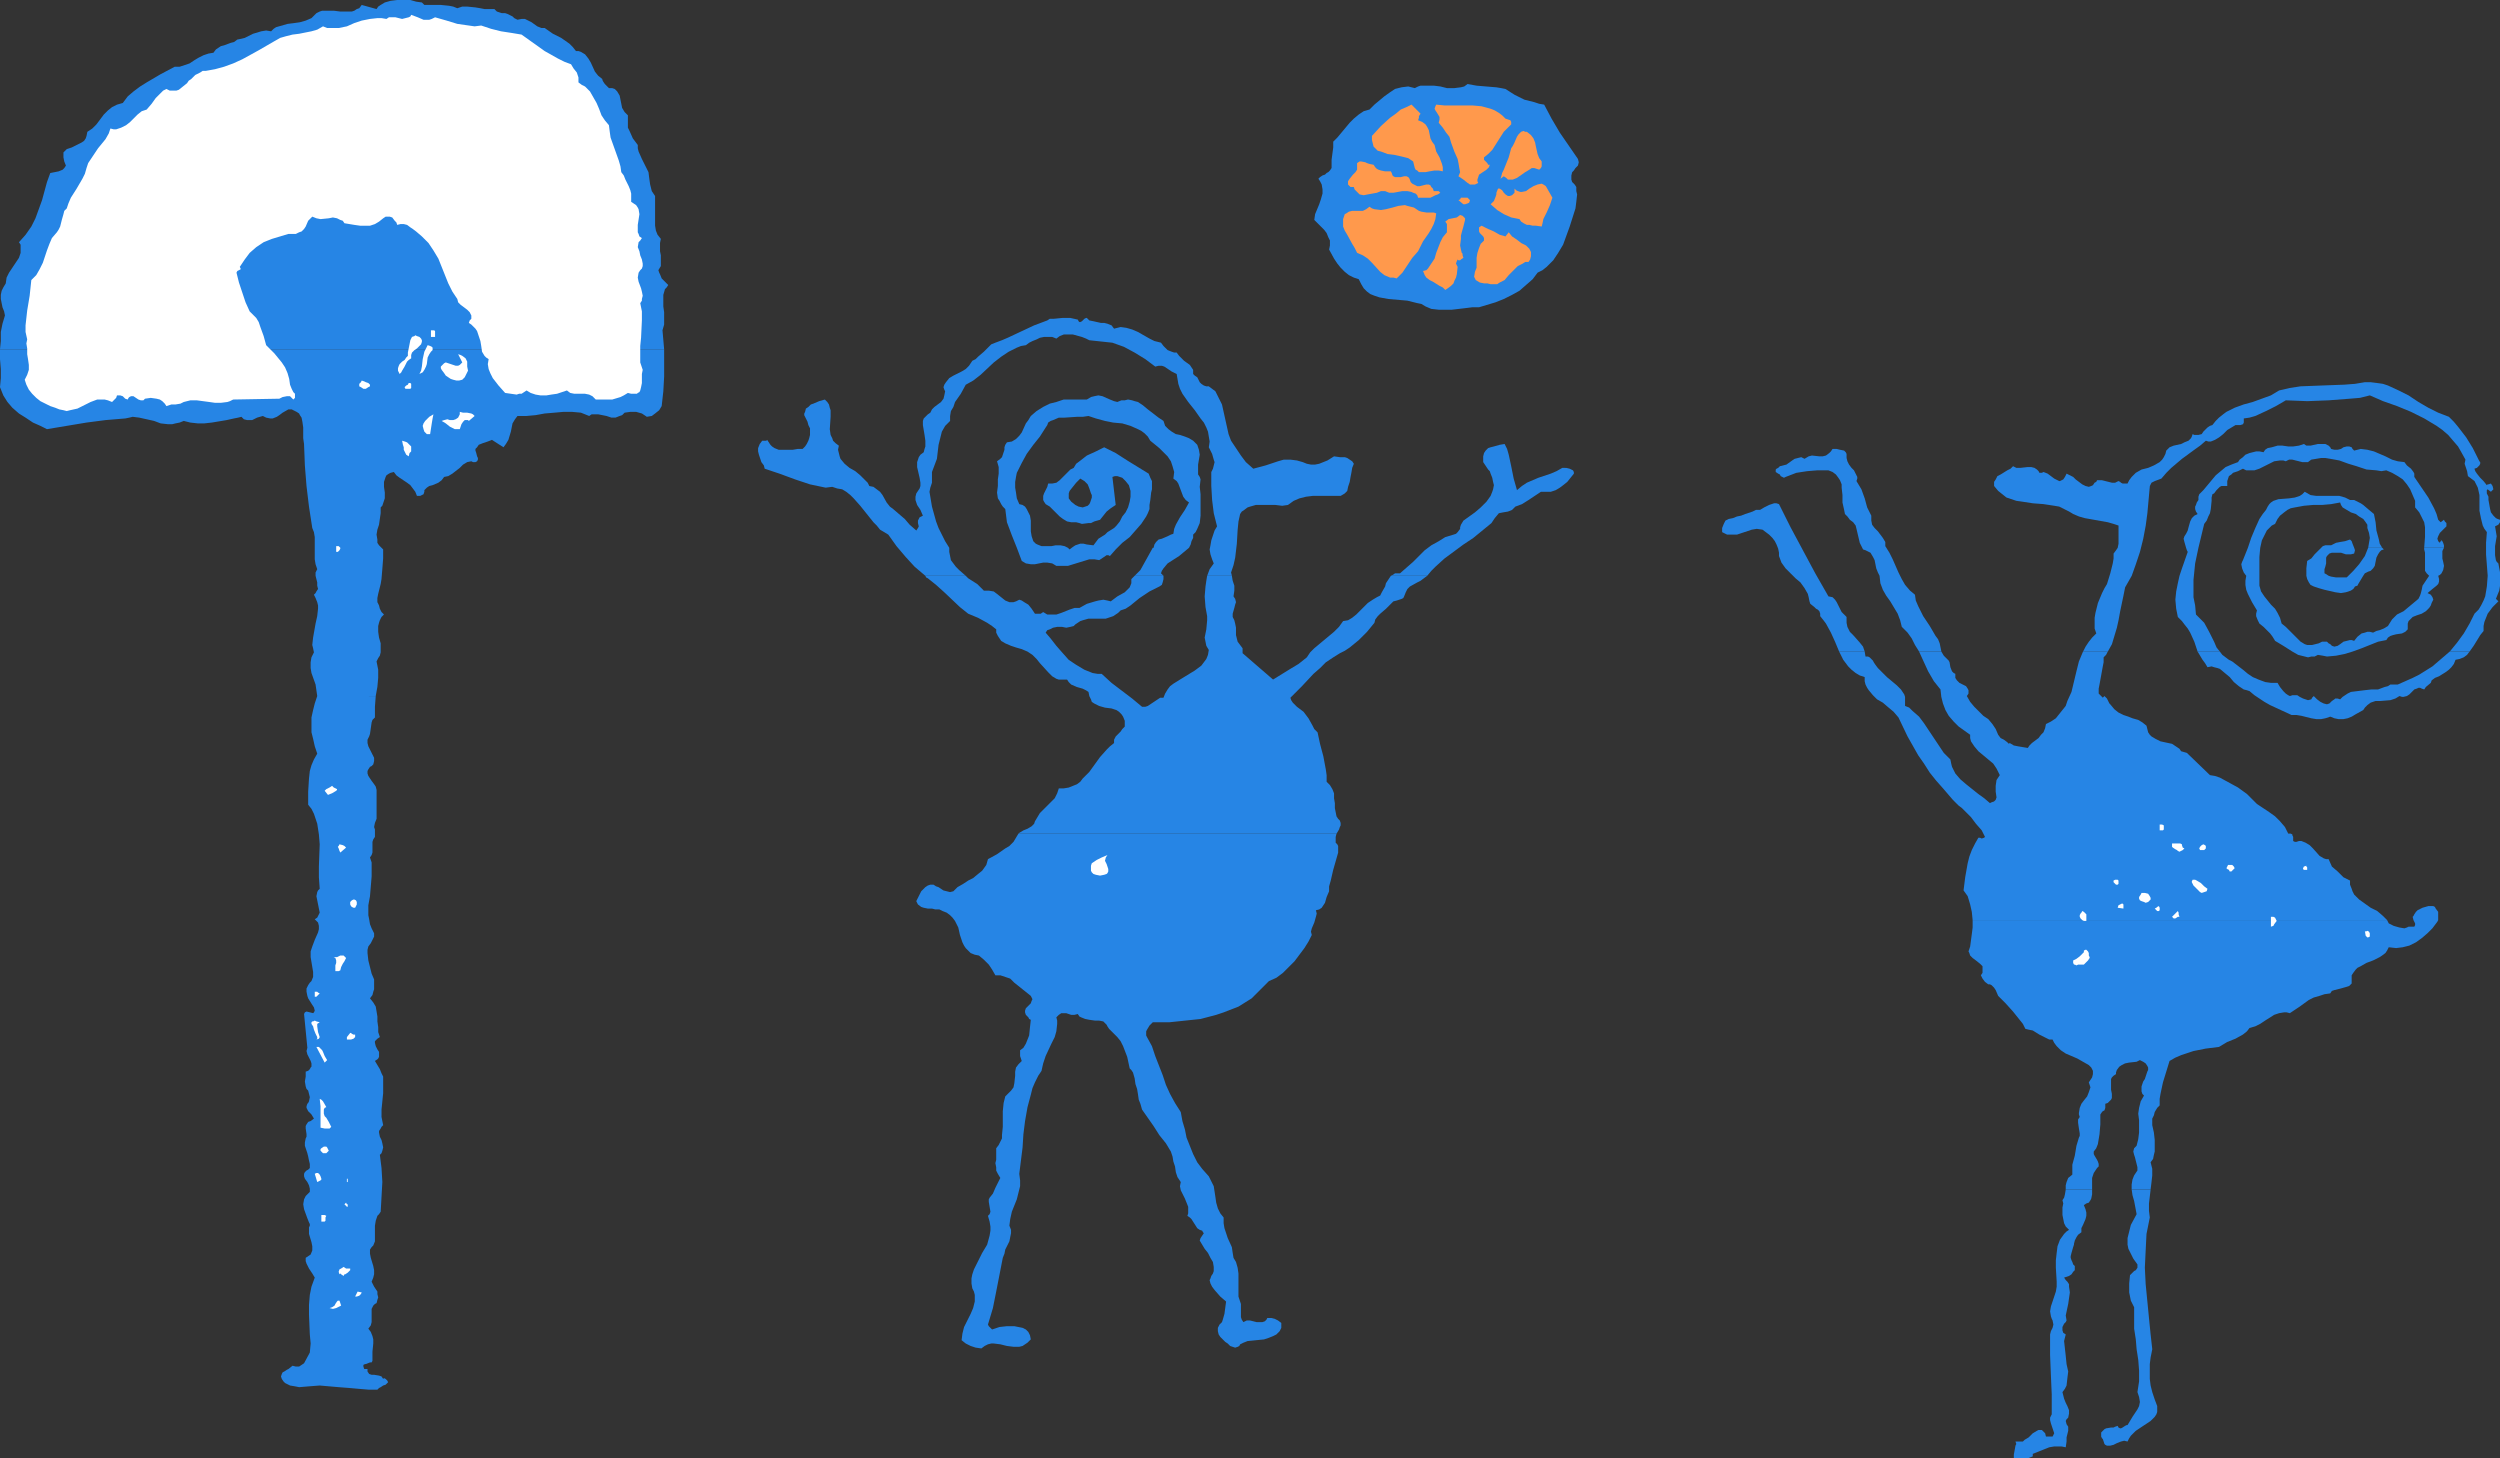 <?xml version="1.0" encoding="UTF-8" standalone="no"?>
<svg
   version="1.0"
   width="129.724mm"
   height="75.654mm"
   id="svg75"
   sodipodi:docname="Basketball Players 1.wmf"
   xmlns:inkscape="http://www.inkscape.org/namespaces/inkscape"
   xmlns:sodipodi="http://sodipodi.sourceforge.net/DTD/sodipodi-0.dtd"
   xmlns="http://www.w3.org/2000/svg"
   xmlns:svg="http://www.w3.org/2000/svg">
  <rect width="100%" height="100%" fill="#333333" stroke="none"/>
  <sodipodi:namedview
     id="namedview75"
     pagecolor="#ffffff"
     bordercolor="#000000"
     borderopacity="0.25"
     inkscape:showpageshadow="2"
     inkscape:pageopacity="0.0"
     inkscape:pagecheckerboard="0"
     inkscape:deskcolor="#d1d1d1"
     inkscape:document-units="mm" />
  <defs
     id="defs1">
    <pattern
       id="WMFhbasepattern"
       patternUnits="userSpaceOnUse"
       width="6"
       height="6"
       x="0"
       y="0" />
  </defs>
  <path
     style="fill:#2685e5;fill-opacity:1;fill-rule:evenodd;stroke:none"
     d="m 287.809,16.478 1.778,0.323 1.939,0.162 1.939,0.162 0.97,0.162 0.808,0.162 1.778,1.131 1.939,0.969 1.939,0.485 0.97,0.323 0.97,0.162 1.454,2.746 1.616,2.746 1.778,2.585 1.778,2.585 0.162,0.646 -0.162,0.646 -0.485,0.485 -0.323,0.485 -0.323,0.323 -0.162,0.646 v 0.485 0.323 l 0.162,0.485 0.485,0.485 0.323,0.485 v 0.808 l 0.162,0.646 -0.162,1.454 -0.162,1.292 -1.131,3.554 -0.646,1.777 -0.646,1.777 -0.97,1.615 -0.97,1.454 -0.646,0.646 -0.646,0.646 -0.808,0.646 -0.97,0.485 -0.97,1.292 -1.293,1.131 -1.293,1.131 -1.454,0.808 -1.616,0.808 -1.616,0.646 -1.616,0.485 -1.616,0.485 h -1.293 l -1.293,0.162 -2.747,0.323 h -1.293 -1.293 l -1.454,-0.162 -1.131,-0.485 -0.808,-0.485 -0.808,-0.162 -1.939,-0.485 -3.717,-0.323 -1.778,-0.323 -0.97,-0.323 -0.808,-0.323 -0.646,-0.485 -0.646,-0.646 -0.485,-0.808 -0.485,-0.969 -0.97,-0.323 -0.97,-0.485 -0.808,-0.646 -0.808,-0.808 -0.646,-0.808 -0.646,-0.969 -0.97,-1.777 0.162,-0.808 v -0.969 l -0.323,-0.646 -0.323,-0.808 -0.485,-0.646 -0.646,-0.646 -1.293,-1.292 0.162,-1.131 0.808,-1.939 0.323,-0.969 0.323,-1.131 v -0.808 l -0.162,-0.969 -0.323,-0.646 -0.323,-0.485 0.323,-0.323 0.485,-0.323 0.485,-0.162 0.323,-0.323 0.323,-0.162 0.323,-0.323 0.323,-0.485 v -0.485 -0.485 -0.646 l 0.323,-2.423 v -0.646 -0.485 l 0.808,-0.808 0.808,-0.969 0.808,-0.969 0.808,-0.969 0.808,-0.808 0.97,-0.808 0.97,-0.646 1.131,-0.323 0.97,-0.969 0.97,-0.808 0.97,-0.808 1.131,-0.808 0.97,-0.646 1.293,-0.323 1.293,-0.162 0.646,0.162 0.646,0.162 0.646,-0.323 0.485,-0.162 h 1.293 1.293 l 1.293,0.162 1.293,0.323 h 1.454 l 1.293,-0.162 0.646,-0.162 z"
     id="path1" />
  <path
     style="fill:#ff994c;fill-opacity:1;fill-rule:evenodd;stroke:none"
     d="m 278.598,22.293 -0.323,0.485 v 0.323 l -0.162,0.485 0.808,0.323 0.646,0.485 0.323,0.485 0.323,0.646 0.323,1.615 0.323,0.646 0.485,0.646 0.162,0.646 0.162,0.646 0.646,1.131 0.485,1.292 0.162,0.646 v 0.808 l -0.808,-0.162 h -0.808 l -0.97,0.162 -0.808,0.162 h -0.97 -0.323 l -0.323,-0.323 -0.323,-0.162 -0.162,-0.323 -0.162,-0.646 -0.162,-0.646 -0.485,-0.323 -0.485,-0.323 -1.293,-0.323 -1.454,-0.323 -1.293,-0.162 -1.293,-0.485 -0.646,-0.162 -0.485,-0.485 -0.323,-0.323 -0.162,-0.646 -0.162,-0.646 v -0.808 l 1.778,-1.939 1.778,-1.615 1.131,-0.808 0.97,-0.808 1.131,-0.485 0.97,-0.485 z"
     id="path2" />
  <path
     style="fill:#ff994c;fill-opacity:1;fill-rule:evenodd;stroke:none"
     d="m 295.243,23.263 0.485,0.162 0.485,0.162 0.162,0.323 v 0.162 0.323 l -0.646,0.646 -0.808,0.808 -1.131,1.777 -1.131,1.777 -0.808,0.808 -0.808,0.646 v 0.323 0.162 l 0.323,0.323 0.162,0.162 0.162,0.162 0.162,0.323 h 0.323 l -0.162,0.485 -0.485,0.485 -0.97,0.646 -0.485,0.323 -0.162,0.485 -0.162,0.485 v 0.323 l 0.162,0.323 -0.646,0.323 h -0.485 -0.485 l -0.485,-0.323 -0.808,-0.646 -0.97,-0.646 0.323,-0.808 -0.162,-0.808 -0.162,-0.969 -0.162,-0.808 -0.646,-1.454 -0.646,-1.777 -0.323,-1.131 -0.646,-0.808 -0.646,-0.969 -0.808,-0.969 0.162,-0.646 v -0.485 l -0.485,-0.808 -0.323,-0.485 -0.162,-0.323 0.162,-0.485 0.162,-0.323 1.616,0.162 h 1.778 1.778 1.939 l 1.778,0.162 1.778,0.485 0.808,0.323 0.808,0.485 0.646,0.485 z"
     id="path3" />
  <path
     style="fill:#ff994c;fill-opacity:1;fill-rule:evenodd;stroke:none"
     d="m 302.353,31.663 v 0.969 l -0.162,0.323 -0.323,0.323 -0.485,-0.162 -0.485,-0.162 h -0.485 l -0.485,0.323 -0.808,0.485 -1.616,1.131 -0.808,0.323 h -0.485 -0.485 l -0.323,-0.323 -0.485,-0.323 -0.646,0.485 0.162,-0.485 0.162,-0.646 0.323,-0.646 0.323,-0.808 0.646,-1.615 0.485,-1.777 0.323,-0.485 0.323,-0.646 0.485,-1.131 0.323,-0.485 0.485,-0.485 0.485,-0.162 0.323,0.162 h 0.323 l 0.808,0.646 0.485,0.646 0.323,0.808 0.162,0.808 0.323,1.454 0.323,0.808 z"
     id="path4" />
  <path
     style="fill:#ff994c;fill-opacity:1;fill-rule:evenodd;stroke:none"
     d="m 272.78,33.602 0.162,0.323 0.162,0.485 0.162,0.162 0.323,0.162 h 0.485 0.646 l 0.646,-0.162 h 0.485 l 0.323,0.162 0.162,0.162 0.162,0.323 0.162,0.485 0.323,0.323 0.323,0.162 0.646,0.323 h 0.485 l 1.293,-0.323 h 0.485 l 0.323,0.162 0.162,0.323 0.323,0.323 0.162,0.485 h 0.323 0.323 0.323 l 0.323,0.323 -0.485,0.323 -0.485,0.162 -0.97,0.485 h -1.131 -1.293 l -0.162,-0.485 -0.323,-0.323 -0.485,-0.162 -0.323,-0.162 -0.808,-0.162 h -0.97 l -1.778,0.323 h -0.808 l -0.808,-0.323 h -0.808 l -0.808,0.323 -1.778,0.323 -0.808,0.162 -0.808,-0.162 -0.323,-0.323 -0.323,-0.323 -0.323,-0.323 -0.162,-0.485 h -0.323 -0.323 l -0.485,-0.485 v -0.646 l 0.323,-0.485 0.646,-0.808 0.485,-0.485 0.323,-0.485 v -0.646 -0.646 l 0.485,-0.323 h 0.323 l 0.808,0.162 0.323,0.162 0.485,0.162 0.808,0.162 0.323,0.485 0.323,0.323 0.323,0.162 0.485,0.162 0.808,0.162 z"
     id="path5" />
  <path
     style="fill:#ff994c;fill-opacity:1;fill-rule:evenodd;stroke:none"
     d="m 304.454,38.771 -0.485,1.454 -0.646,1.454 -0.646,1.292 -0.162,0.808 -0.162,0.646 -1.131,-0.162 h -0.646 l -0.646,-0.162 h -0.485 l -0.646,-0.323 -0.485,-0.323 -0.323,-0.485 -1.616,-0.323 -1.454,-0.646 -1.293,-0.808 -1.293,-1.131 0.323,-0.323 0.323,-0.323 0.323,-0.808 0.162,-0.485 v -0.323 l 0.323,-0.808 h 0.323 l 0.485,0.323 0.323,0.485 0.323,0.323 0.485,0.323 h 0.323 l 0.485,-0.162 0.162,-0.162 0.323,-0.323 v -0.808 l 0.323,0.323 0.323,0.162 0.485,0.162 h 0.323 l 0.808,-0.162 0.646,-0.485 0.808,-0.485 0.808,-0.323 0.808,-0.162 0.323,0.162 0.485,0.323 z"
     id="path6" />
  <path
     style="fill:#ff994c;fill-opacity:1;fill-rule:evenodd;stroke:none"
     d="m 288.294,39.256 -0.162,0.485 -0.323,0.162 -0.485,0.162 h -0.323 l -0.97,-0.808 0.323,-0.162 0.162,-0.323 h 0.646 0.646 z"
     id="path7" />
  <path
     style="fill:#ff994c;fill-opacity:1;fill-rule:evenodd;stroke:none"
     d="m 281.668,41.841 -0.162,1.131 -0.323,0.969 -0.485,0.969 -0.485,0.808 -1.131,1.615 -0.485,0.969 -0.485,0.969 -1.131,1.292 -0.97,1.454 -0.97,1.454 -0.646,0.646 -0.485,0.485 -0.646,-0.162 h -0.646 l -1.131,-0.485 -0.808,-0.646 -1.616,-1.777 -0.808,-0.808 -0.97,-0.646 -1.131,-0.485 -0.485,-0.969 -0.485,-0.808 -0.97,-1.777 -0.485,-0.808 -0.323,-0.808 v -0.969 -0.485 l 0.162,-0.485 0.162,-0.485 0.323,-0.162 0.485,-0.323 0.646,-0.162 h 0.808 1.293 l 0.646,-0.323 0.646,-0.485 0.485,0.323 0.485,0.162 1.293,0.162 0.97,-0.162 1.293,-0.323 1.131,-0.323 1.293,-0.162 0.485,0.162 0.646,0.162 0.646,0.162 0.485,0.323 0.485,0.323 0.485,0.162 0.97,0.162 h 0.97 0.485 z"
     id="path8" />
  <path
     style="fill:#ff994c;fill-opacity:1;fill-rule:evenodd;stroke:none"
     d="m 287.001,44.425 -0.323,1.131 -0.162,0.646 v 0.646 l -0.162,1.292 0.162,0.808 0.162,0.646 0.162,0.162 v 0.323 l 0.162,0.485 -0.485,0.323 -0.162,0.162 h -0.323 v 0 l -0.162,-0.162 -0.162,0.323 -0.162,0.485 0.162,0.323 0.162,0.323 -0.162,1.454 -0.162,0.646 -0.323,0.646 -0.162,0.485 -0.485,0.485 -0.646,0.485 -0.485,0.323 -0.485,-0.485 -0.646,-0.323 -1.293,-0.808 -0.646,-0.323 -0.646,-0.485 -0.323,-0.485 -0.323,-0.808 0.646,-0.162 0.323,-0.323 0.646,-0.969 0.646,-0.969 0.323,-1.131 0.808,-2.1 0.485,-0.969 0.808,-0.969 v -0.485 -0.646 -0.485 l -0.323,-0.485 0.646,-0.485 0.808,-0.162 0.808,-0.162 0.646,-0.485 0.485,0.162 0.162,0.162 0.323,0.323 v 0.323 l -0.162,0.646 z"
     id="path9" />
  <path
     style="fill:#ff994c;fill-opacity:1;fill-rule:evenodd;stroke:none"
     d="m 295.243,46.364 0.646,-0.808 0.646,0.808 0.97,0.646 0.808,0.646 0.97,0.485 0.646,0.646 0.162,0.323 0.162,0.323 v 0.485 0.323 l -0.162,0.646 -0.323,0.485 h -0.646 l -0.485,0.323 -0.97,0.485 -0.97,0.969 -0.808,0.808 -0.808,0.969 -0.97,0.485 -0.485,0.323 h -0.646 -0.646 l -0.646,-0.162 h -0.646 l -0.808,-0.162 -0.808,-0.485 -0.162,-0.323 -0.162,-0.323 0.162,-0.969 0.323,-0.808 v -0.969 -0.969 l 0.162,-0.969 0.323,-0.969 0.323,-0.808 0.646,-0.646 v -0.485 l -0.162,-0.323 -0.646,-0.646 -0.162,-0.323 v -0.323 -0.485 l 0.485,-0.323 1.293,0.646 1.131,0.485 1.131,0.646 z"
     id="path10" />
  <path
     style="fill:#2685e5;fill-opacity:1;fill-rule:evenodd;stroke:none"
     d="m 262.115,163.485 h -62.378 l -0.485,0.808 -0.485,0.808 -0.808,0.808 -0.808,0.485 -1.616,1.131 -1.778,0.969 -0.323,1.131 -0.808,1.131 -0.808,0.646 -0.97,0.808 -0.97,0.485 -0.97,0.646 -1.131,0.646 -0.808,0.808 -0.646,0.162 -0.646,-0.162 -0.646,-0.162 -0.97,-0.646 -0.485,-0.162 -0.485,-0.323 h -0.646 l -0.485,0.162 -0.485,0.323 -0.808,0.808 -0.485,0.969 -0.485,0.969 0.162,0.323 0.162,0.323 0.646,0.485 0.485,0.162 0.808,0.162 h 0.808 l 0.646,0.162 h 0.808 l 0.646,0.323 0.808,0.323 0.646,0.485 0.485,0.485 0.485,0.646 0.646,1.292 0.323,1.454 0.485,1.454 0.323,0.646 0.323,0.485 0.485,0.485 0.485,0.485 0.808,0.323 0.808,0.162 0.97,0.808 0.97,0.969 0.646,0.969 0.646,1.131 h 0.97 l 0.97,0.323 0.97,0.323 0.808,0.808 1.616,1.292 0.808,0.646 0.808,0.646 0.162,0.323 0.162,0.323 -0.162,0.323 -0.162,0.485 -0.485,0.485 -0.485,0.485 -0.162,0.485 v 0.323 l 0.162,0.485 0.485,0.485 0.162,0.323 0.323,0.162 -0.162,1.454 -0.162,1.615 -0.323,0.808 -0.323,0.808 -0.485,0.808 -0.646,0.485 v 0.646 0.485 l 0.162,0.485 0.162,0.485 -0.323,0.323 -0.323,0.323 -0.485,0.646 -0.162,0.808 v 0.808 l -0.162,1.454 -0.162,0.808 -0.485,0.646 -0.646,0.646 -0.485,0.485 -0.162,0.646 -0.162,0.646 -0.162,1.615 v 1.454 1.615 l -0.162,1.615 v 0.646 l -0.323,0.646 -0.323,0.646 -0.485,0.646 v 2.262 l -0.162,0.646 0.162,0.808 v 0.646 l 0.323,0.646 0.485,0.808 -0.97,1.939 -0.485,1.131 -0.646,0.808 -0.162,0.323 v 0.485 l 0.162,0.969 0.162,0.969 -0.162,0.485 -0.323,0.323 0.323,1.131 0.162,0.969 v 0.808 l -0.162,0.969 -0.485,1.777 -0.97,1.615 -0.808,1.615 -0.808,1.615 -0.323,0.969 -0.162,0.808 v 0.969 l 0.162,0.969 0.323,0.646 0.162,0.646 v 0.646 0.646 l -0.323,1.292 -0.485,1.131 -0.646,1.292 -0.646,1.292 -0.323,1.292 -0.162,1.292 0.808,0.646 0.97,0.485 0.97,0.323 1.131,0.162 0.646,-0.485 0.646,-0.323 0.646,-0.162 h 0.485 l 1.293,0.162 1.293,0.323 1.293,0.162 h 0.485 0.646 l 0.646,-0.162 0.485,-0.323 0.485,-0.323 0.646,-0.646 -0.162,-0.808 -0.323,-0.646 -0.485,-0.485 -0.646,-0.323 -1.616,-0.323 h -1.454 l -1.454,0.162 -1.454,0.485 -0.485,-0.485 -0.162,-0.162 -0.162,-0.323 0.97,-3.231 0.646,-3.231 1.293,-6.623 0.323,-0.808 0.162,-0.808 0.808,-1.615 0.162,-0.808 0.162,-0.808 v -0.646 l -0.323,-0.808 0.162,-1.292 0.323,-1.454 0.97,-2.423 0.323,-1.292 0.323,-1.292 v -1.131 l -0.162,-1.292 0.323,-2.585 0.323,-2.585 0.162,-2.585 0.323,-2.585 0.485,-2.746 0.646,-2.423 0.323,-1.292 0.485,-1.131 0.646,-1.292 0.646,-0.969 0.323,-1.454 0.485,-1.454 1.131,-2.423 0.646,-1.292 0.323,-1.131 0.162,-1.454 v -0.646 l -0.162,-0.646 0.485,-0.485 0.485,-0.323 h 0.485 0.485 l 0.97,0.323 h 0.646 l 0.646,-0.162 0.323,0.485 0.323,0.162 0.808,0.323 0.808,0.162 1.131,0.162 h 0.808 l 0.808,0.162 0.323,0.323 0.323,0.323 0.162,0.323 0.323,0.485 0.808,0.808 0.808,0.808 0.646,0.808 0.485,0.969 0.808,2.1 0.485,2.262 0.323,0.323 0.323,0.485 0.323,1.131 0.162,1.131 0.162,0.485 0.162,0.485 0.162,0.969 0.162,1.131 0.323,0.808 0.323,1.131 1.131,1.615 1.131,1.615 1.131,1.777 1.293,1.615 0.97,1.615 0.323,0.969 0.162,0.969 0.323,0.969 0.162,1.131 0.323,0.969 0.323,0.485 0.323,0.485 -0.162,0.808 0.162,0.808 0.808,1.615 0.323,0.808 0.323,0.808 v 0.969 0.323 l -0.162,0.485 0.485,0.323 0.323,0.323 1.131,1.777 0.485,0.323 0.485,0.162 0.162,0.323 0.162,0.162 -0.323,0.485 -0.323,0.485 -0.162,0.485 0.485,0.808 0.485,0.808 0.646,0.808 0.485,0.969 0.485,0.808 0.162,0.969 v 0.808 l -0.162,0.485 -0.323,0.485 -0.162,0.485 -0.162,0.323 0.162,0.646 0.323,0.646 0.485,0.646 1.131,1.292 1.131,0.969 -0.323,2.423 -0.323,1.131 -0.162,0.485 -0.485,0.485 -0.323,0.646 v 0.646 l 0.162,0.646 0.323,0.485 0.97,0.969 0.485,0.323 0.485,0.485 0.485,0.162 0.485,0.162 0.485,-0.162 0.323,-0.162 0.162,-0.323 0.646,-0.323 0.808,-0.323 1.616,-0.162 1.616,-0.162 0.97,-0.323 0.808,-0.323 0.646,-0.323 0.646,-0.646 0.162,-0.323 0.162,-0.323 v -0.485 -0.485 l -0.646,-0.485 -0.646,-0.323 -0.646,-0.162 h -0.808 l -0.162,0.323 -0.323,0.323 -0.485,0.162 h -0.485 -0.646 l -1.293,-0.323 h -0.646 l -0.646,0.323 -0.323,-0.485 -0.162,-0.485 v -0.969 -0.969 -0.646 l -0.162,-0.485 -0.323,-0.969 v -0.969 -1.292 -2.262 l -0.162,-1.131 -0.323,-1.131 -0.485,-0.808 -0.162,-0.969 -0.162,-1.131 -0.808,-1.777 -0.646,-1.939 -0.162,-0.969 v -1.131 l -0.646,-0.808 -0.485,-0.969 -0.323,-1.131 -0.162,-1.131 -0.323,-2.1 -0.485,-0.969 -0.485,-0.969 -1.293,-1.454 -0.97,-1.292 -0.808,-1.615 -0.646,-1.615 -0.646,-1.615 -0.323,-1.615 -0.485,-1.615 -0.323,-1.777 -1.131,-1.777 -0.97,-1.777 -0.808,-1.777 -0.646,-1.939 -1.454,-3.716 -0.646,-1.939 -0.97,-1.777 -0.162,-0.323 v -0.485 -0.323 l 0.162,-0.323 0.485,-0.808 0.646,-0.646 h 3.232 l 3.07,-0.323 3.07,-0.323 3.07,-0.808 1.454,-0.485 2.909,-1.131 1.293,-0.808 1.293,-0.808 1.131,-1.131 1.131,-1.131 1.131,-1.131 1.454,-0.646 1.293,-0.969 1.131,-1.131 1.131,-1.131 0.97,-1.292 0.97,-1.292 0.808,-1.292 0.646,-1.292 -0.162,-0.646 0.162,-0.646 0.485,-1.131 0.323,-1.131 0.162,-0.646 -0.162,-0.646 0.646,-0.162 0.485,-0.323 0.323,-0.485 0.323,-0.485 0.323,-1.131 0.485,-1.131 v -0.969 l 0.323,-1.131 0.485,-2.1 0.646,-2.262 0.323,-1.131 v -1.292 l -0.162,-0.323 -0.323,-0.323 v -0.646 -0.485 z"
     id="path11" />
  <path
     style="fill:#2685e5;fill-opacity:1;fill-rule:evenodd;stroke:none"
     d="m 261.63,89.497 -1.293,0.808 -0.808,0.323 -0.808,0.323 -0.808,0.162 h -0.808 l -0.808,-0.162 -0.808,-0.323 -1.131,-0.323 -1.293,-0.162 h -1.293 l -1.131,0.323 -2.424,0.808 -2.424,0.646 -1.454,-1.292 -0.97,-1.292 -0.97,-1.454 -0.97,-1.454 -0.485,-1.292 -0.323,-1.454 -0.646,-2.908 -0.323,-1.454 -0.646,-1.292 -0.646,-1.292 -0.646,-0.485 -0.646,-0.485 h -0.485 l -0.485,-0.162 -0.485,-0.323 -0.323,-0.323 -0.485,-0.969 -0.485,-0.323 -0.323,-0.323 v -0.808 l -0.323,-0.485 -0.323,-0.485 -1.131,-0.808 -0.485,-0.485 -0.485,-0.485 -0.485,-0.646 h -0.485 l -0.485,-0.162 -0.808,-0.323 -0.808,-0.808 -0.485,-0.646 -1.293,-0.323 -0.97,-0.485 -1.131,-0.646 -1.131,-0.646 -1.131,-0.485 -1.131,-0.323 -1.131,-0.162 -0.646,0.162 -0.646,0.162 -0.485,-0.646 -0.808,-0.323 -0.646,-0.162 h -0.646 l -1.454,-0.323 -0.808,-0.162 -0.485,-0.485 h -0.162 l -0.323,0.162 -0.485,0.485 -0.323,0.162 h -0.162 l -0.162,-0.162 -0.162,-0.323 -1.454,-0.323 h -1.616 l -1.616,0.162 h -0.808 l -0.485,0.323 -1.293,0.485 -1.293,0.485 -5.171,2.423 -1.131,0.485 -1.293,0.485 -0.808,0.323 -0.485,0.485 -0.97,0.969 -1.131,0.969 -0.485,0.485 -0.646,0.323 -0.323,0.485 -0.323,0.485 -0.646,0.646 -0.808,0.485 -1.616,0.808 -0.808,0.485 -0.646,0.808 -0.323,0.485 -0.162,0.485 0.162,0.485 0.162,0.323 -0.162,0.808 -0.162,0.646 -0.485,0.646 -0.646,0.485 -0.646,0.485 -0.485,0.485 -0.323,0.646 -0.485,0.323 -0.485,0.485 -0.323,0.323 -0.162,0.485 v 0.808 l 0.323,1.939 0.162,1.131 v 1.131 l -0.162,0.485 -0.162,0.646 -0.646,0.485 -0.323,0.485 -0.162,0.485 -0.162,0.485 v 0.969 l 0.485,2.1 0.162,0.969 v 0.646 l -0.162,0.485 -0.323,0.485 -0.323,0.485 -0.162,0.646 v 0.646 l 0.323,0.969 0.646,0.969 0.485,1.131 -0.646,0.323 -0.162,0.323 -0.162,0.323 v 0.485 l 0.162,0.646 -0.162,0.323 -0.323,0.485 -1.293,-1.131 -0.97,-1.131 -1.131,-0.969 -1.131,-0.969 -0.646,-0.485 -0.646,-0.808 -0.808,-1.454 -0.485,-0.646 -0.646,-0.485 -0.646,-0.485 -0.808,-0.162 -0.323,-0.646 -0.485,-0.485 -0.97,-0.969 -0.97,-0.808 -1.131,-0.646 -0.97,-0.808 -0.808,-0.969 -0.162,-0.485 -0.162,-0.646 -0.162,-0.646 0.162,-0.808 -0.646,-0.485 -0.485,-0.485 -0.162,-0.485 -0.323,-0.646 -0.162,-1.131 0.162,-2.423 v -1.292 l -0.162,-0.485 -0.162,-0.646 -0.323,-0.485 -0.485,-0.485 -1.131,0.323 -1.131,0.485 -0.485,0.162 -0.485,0.485 -0.485,0.323 -0.162,0.646 -0.162,0.323 v 0.323 l 0.646,1.292 0.162,0.646 0.323,0.646 v 0.646 0.646 l -0.162,0.646 -0.162,0.485 -0.323,0.646 -0.323,0.485 -0.485,0.485 h -0.97 l -0.97,0.162 h -1.939 -0.808 l -0.808,-0.323 -0.485,-0.323 -0.323,-0.323 -0.323,-0.485 -0.323,-0.485 -0.162,0.162 h -0.323 -0.162 -0.323 l -0.485,0.646 -0.323,0.808 v 0.646 l 0.162,0.646 0.485,1.454 0.485,0.646 0.162,0.646 2.909,0.969 3.07,1.131 2.909,0.969 3.07,0.646 1.293,-0.162 0.97,0.323 0.97,0.162 0.808,0.485 0.808,0.646 0.646,0.646 1.293,1.454 2.586,3.231 0.646,0.646 0.646,0.808 0.808,0.485 0.808,0.485 1.616,2.262 1.778,2.1 1.778,1.939 2.101,1.777 h 7.918 l -1.293,-1.131 -0.646,-0.646 -0.485,-0.646 -0.485,-0.646 -0.162,-0.808 -0.162,-0.808 v -0.808 l -0.808,-1.292 -0.646,-1.292 -0.646,-1.292 -0.485,-1.292 -0.808,-2.908 -0.485,-2.908 0.162,-0.808 0.323,-0.969 v -0.969 -1.131 l 0.485,-1.292 0.485,-1.292 0.323,-2.746 0.323,-1.292 0.323,-1.292 0.646,-1.131 0.485,-0.485 0.485,-0.485 v -0.969 l 0.162,-0.969 0.485,-0.808 0.323,-0.969 1.131,-1.615 0.97,-1.777 1.454,-0.808 1.454,-1.131 2.586,-2.423 1.454,-1.131 1.454,-0.969 1.616,-0.808 0.808,-0.323 0.97,-0.162 0.646,-0.485 0.646,-0.323 0.808,-0.323 0.646,-0.323 0.808,-0.162 h 0.808 0.808 l 0.808,0.323 0.646,-0.485 0.808,-0.323 h 0.808 0.97 l 1.778,0.485 0.808,0.323 0.646,0.323 4.525,0.485 2.262,0.808 2.101,1.131 2.101,1.292 1.939,1.454 0.646,-0.162 h 0.646 l 0.485,0.162 0.485,0.323 0.485,0.323 0.485,0.323 0.97,0.485 0.162,0.969 0.162,0.969 0.323,0.969 0.485,0.969 1.131,1.615 1.293,1.615 1.131,1.615 0.646,0.808 0.485,0.969 0.323,0.808 0.162,0.969 0.162,0.969 -0.162,1.131 0.646,1.292 0.323,1.131 0.162,0.485 -0.162,0.646 -0.162,0.646 -0.323,0.646 v 2.746 l 0.162,2.746 0.323,2.585 0.323,1.292 0.323,1.292 -0.485,0.808 -0.323,0.969 -0.323,0.969 -0.162,0.969 -0.162,0.808 0.162,0.969 0.323,0.969 0.323,0.808 -0.808,1.131 -0.485,1.292 h 4.848 l -0.162,-0.646 0.485,-1.454 0.323,-1.454 0.323,-2.746 0.162,-2.746 0.162,-1.615 0.323,-1.454 0.323,-0.485 0.485,-0.323 0.646,-0.485 0.485,-0.162 1.131,-0.323 h 1.293 2.586 l 1.293,0.162 1.131,-0.162 1.131,-0.808 1.131,-0.485 1.293,-0.323 1.293,-0.162 h 2.747 2.747 l 0.808,-0.485 0.485,-0.485 0.162,-0.808 0.323,-0.969 0.162,-0.969 0.162,-0.808 0.162,-0.969 0.323,-0.808 -0.323,-0.485 -0.485,-0.323 -0.485,-0.323 -0.485,-0.162 h -0.485 -0.485 z"
     id="path12" />
  <path
     style="fill:#2685e5;fill-opacity:1;fill-rule:evenodd;stroke:none"
     d="m 228.179,112.921 -0.323,-0.323 -0.162,-0.162 v 0 l 0.162,-0.485 0.323,-0.485 0.808,-0.969 2.262,-1.454 0.97,-0.808 0.97,-0.808 0.323,-0.646 0.162,-0.646 0.323,-0.646 v -0.646 l 0.485,-0.485 0.323,-0.646 0.485,-1.131 0.162,-1.454 v -1.292 -2.908 l -0.162,-1.454 0.162,-1.454 -0.162,-0.485 -0.323,-0.485 v -0.969 -0.969 l 0.162,-0.969 0.162,-0.969 -0.162,-0.969 -0.323,-0.969 -0.323,-0.323 -0.485,-0.485 -0.808,-0.485 -0.808,-0.323 -0.97,-0.323 -0.808,-0.162 -0.808,-0.485 -0.646,-0.485 -0.646,-0.646 -0.162,-0.485 -0.162,-0.485 -0.97,-0.646 -2.101,-1.615 -0.97,-0.808 -0.97,-0.646 -0.646,-0.162 -0.485,-0.162 -0.808,-0.162 -0.646,0.162 h -0.646 l -0.808,0.323 -0.646,-0.162 -0.808,-0.323 -1.454,-0.646 -0.808,-0.162 -0.808,0.162 -0.646,0.162 -0.808,0.485 h -1.454 -1.616 -1.454 l -1.454,0.485 -1.293,0.323 -1.293,0.646 -1.293,0.808 -1.131,0.969 -0.485,0.808 -0.485,0.646 -0.808,1.777 -0.485,0.646 -0.646,0.646 -0.808,0.485 -0.97,0.162 -0.323,0.485 -0.162,0.485 v 0.485 l -0.162,0.485 -0.162,0.485 -0.162,0.485 -0.323,0.323 -0.646,0.485 0.323,1.131 v 1.292 l -0.162,1.131 v 1.292 l -0.162,1.292 0.162,1.131 0.323,0.485 0.323,0.646 0.323,0.485 0.485,0.485 0.162,1.292 0.162,1.292 0.485,1.292 0.485,1.292 0.97,2.423 0.97,2.585 0.808,0.485 0.97,0.162 h 0.808 l 1.616,-0.323 h 0.808 l 0.97,0.162 0.808,0.485 h 1.131 1.131 l 2.101,-0.646 2.101,-0.646 h 0.97 l 0.97,0.162 0.485,-0.323 0.485,-0.323 0.485,-0.323 h 0.323 l 0.323,0.162 1.131,-1.292 1.293,-1.292 1.454,-1.131 1.131,-1.292 1.131,-1.292 0.97,-1.454 0.323,-0.646 0.323,-0.808 v -0.808 l 0.162,-0.969 0.162,-1.454 0.162,-0.646 v -0.485 -0.485 -0.646 l -0.323,-0.646 -0.323,-0.808 -4.202,-2.585 -2.262,-1.454 -2.262,-1.131 -1.616,0.808 -1.778,0.808 -1.454,1.131 -0.646,0.485 -0.485,0.808 -0.646,0.323 -1.131,1.131 -0.485,0.485 -0.485,0.485 -0.646,0.485 -0.808,0.162 h -0.808 l -0.162,0.646 -0.323,0.646 -0.323,0.646 -0.162,0.485 h 5.01 v -0.485 l 0.162,-0.485 0.646,-0.808 0.646,-0.808 0.808,-0.808 0.808,0.485 0.646,0.646 0.323,0.808 0.323,0.969 0.162,0.323 v 0.485 l -0.162,0.485 -0.162,0.485 -0.162,0.323 -0.323,0.323 -0.485,0.162 -0.485,0.162 -0.808,-0.162 -0.646,-0.323 -0.808,-0.646 -0.485,-0.646 v -0.485 h -5.01 v 0.485 0.323 l 0.162,0.323 0.323,0.485 0.808,0.485 0.646,0.646 1.293,1.292 0.646,0.485 0.808,0.485 0.808,0.162 h 0.97 l 0.646,0.162 0.485,0.162 1.293,-0.162 h 0.485 l 0.646,-0.323 1.131,-0.323 0.646,-0.808 0.646,-0.808 0.808,-0.646 0.97,-0.646 -0.646,-5.493 0.485,-0.162 h 0.485 l 0.485,0.162 0.485,0.162 0.646,0.646 0.646,0.808 0.323,1.131 v 1.131 l -0.162,0.969 -0.323,1.131 -0.485,0.969 -0.646,0.808 -0.485,0.969 -0.646,0.808 -0.485,0.485 -1.293,0.808 -0.485,0.485 -1.293,0.808 -0.485,0.646 -0.485,0.646 -1.293,-0.162 -0.646,-0.162 h -0.646 l -0.485,0.162 -0.485,0.162 -0.485,0.323 -0.646,0.485 -0.323,-0.323 -0.646,-0.323 -0.808,-0.162 h -0.97 l -0.808,0.162 h -0.97 -0.97 l -0.808,-0.323 -0.323,-0.162 -0.485,-0.485 -0.323,-0.969 -0.162,-0.969 v -1.131 -0.969 l -0.162,-0.969 -0.485,-0.969 -0.162,-0.323 -0.323,-0.485 -0.485,-0.323 -0.646,-0.162 -0.485,-1.131 -0.162,-1.131 -0.162,-0.969 v -1.131 l 0.162,-0.969 0.162,-0.808 0.97,-1.939 0.97,-1.777 1.293,-1.777 1.293,-1.615 1.131,-1.777 0.323,-0.485 0.162,-0.485 0.485,-0.323 0.485,-0.162 1.131,-0.485 h 1.131 l 2.424,-0.162 h 1.131 l 1.131,-0.162 1.454,0.485 1.778,0.485 1.616,0.323 1.778,0.162 1.616,0.485 1.454,0.646 0.646,0.323 0.646,0.485 0.646,0.646 0.485,0.808 1.778,1.454 0.808,0.808 0.808,0.808 0.646,0.969 0.323,0.969 0.323,1.131 -0.162,1.292 0.646,0.485 0.323,0.485 0.485,1.292 0.485,1.292 0.485,0.646 0.646,0.485 -0.808,1.454 -0.97,1.454 -0.808,1.454 -0.323,0.808 -0.162,0.969 -0.485,0.162 -0.646,0.323 -1.131,0.485 -0.646,0.162 -0.485,0.485 -0.323,0.485 -0.162,0.646 h -0.162 l -0.808,1.454 -0.808,1.454 -0.808,1.454 -1.131,1.131 z"
     id="path13" />
  <path
     style="fill:#2685e5;fill-opacity:1;fill-rule:evenodd;stroke:none"
     d="m 306.393,91.758 -1.131,0.646 -1.131,0.485 -2.424,0.808 -1.131,0.485 -1.131,0.485 -0.97,0.646 -0.97,0.808 -0.646,-2.262 -0.485,-2.423 -0.485,-2.262 -0.323,-1.131 -0.485,-0.969 -0.97,0.162 -1.131,0.323 -0.646,0.162 -0.485,0.162 -0.485,0.485 -0.323,0.485 -0.162,0.646 v 0.485 0.646 l 0.323,0.485 0.646,0.969 0.323,0.323 0.162,0.485 0.323,0.808 0.162,0.808 0.162,0.646 -0.162,0.808 -0.162,0.485 -0.323,0.808 -0.808,1.131 -1.131,1.131 -1.131,0.969 -1.131,0.808 -1.131,0.808 -0.485,0.808 -0.162,0.485 v 0.323 l -0.485,0.646 -0.323,0.323 -0.485,0.162 -1.616,0.485 -1.293,0.808 -1.454,0.808 -1.293,0.969 -2.262,2.262 -2.586,2.262 h -0.485 -0.485 l -0.485,0.323 -0.323,0.162 h 7.11 l 0.808,-0.969 0.808,-0.808 1.778,-1.615 3.717,-2.746 1.939,-1.292 1.778,-1.454 1.778,-1.454 0.646,-0.969 0.808,-0.969 0.808,-0.162 0.97,-0.162 0.808,-0.323 0.323,-0.323 0.323,-0.323 1.293,-0.485 1.293,-0.808 2.424,-1.615 h 0.97 0.97 l 0.97,-0.323 0.808,-0.485 0.646,-0.485 0.808,-0.646 1.293,-1.615 v -0.323 l -0.162,-0.323 -0.323,-0.162 -0.323,-0.162 -0.646,-0.162 z"
     id="path14" />
  <path
     style="fill:#2685e5;fill-opacity:1;fill-rule:evenodd;stroke:none"
     d="m 272.78,112.921 -0.323,0.485 -0.323,0.485 -0.323,0.485 -0.162,0.646 -0.646,1.131 -0.323,0.646 -0.646,0.323 -0.808,0.485 -0.97,0.646 -1.454,1.454 -0.808,0.808 -0.808,0.646 -0.808,0.485 -0.97,0.162 -0.808,1.131 -0.97,0.969 -1.939,1.615 -1.939,1.615 -0.808,0.808 -0.646,0.969 -1.616,1.292 -1.616,0.969 -3.394,2.1 -5.979,-5.169 v -0.969 l -0.485,-0.646 -0.485,-0.646 -0.162,-0.646 -0.162,-0.646 v -0.646 -0.808 l -0.162,-0.808 -0.162,-0.646 -0.323,-0.646 v -0.646 l 0.323,-1.131 0.162,-0.646 0.162,-0.485 -0.162,-0.646 -0.323,-0.485 0.162,-1.131 v -0.969 l -0.323,-0.969 -0.162,-0.969 h -4.848 l -0.162,0.969 -0.162,1.131 -0.162,1.939 0.162,2.1 0.323,1.777 v 0.808 l -0.162,1.777 -0.162,0.808 -0.162,0.808 0.162,0.808 0.162,0.808 0.485,0.808 -0.162,0.969 -0.323,0.808 -0.485,0.646 -0.485,0.646 -1.293,0.969 -2.909,1.777 -1.293,0.808 -0.646,0.485 -0.485,0.646 -0.485,0.808 -0.323,0.808 h -0.646 l -0.485,0.323 -0.97,0.646 -0.97,0.646 -0.485,0.162 h -0.646 l -1.939,-1.615 -4.04,-3.069 -1.939,-1.777 h -0.808 l -0.97,-0.162 -0.808,-0.323 -0.808,-0.323 -1.616,-0.969 -1.454,-0.969 -1.293,-1.454 -1.131,-1.292 -1.131,-1.454 -0.97,-1.131 0.323,-0.485 0.485,-0.162 0.646,-0.323 0.808,-0.162 h 0.97 l 0.808,0.162 0.808,-0.162 0.646,-0.162 0.323,-0.323 0.485,-0.323 0.485,-0.323 0.485,-0.162 1.131,-0.323 h 1.131 2.262 l 0.97,-0.323 0.485,-0.162 0.485,-0.323 0.485,-0.323 0.485,-0.485 0.97,-0.323 0.97,-0.646 1.778,-1.454 1.939,-1.292 0.97,-0.485 0.97,-0.485 0.485,-0.323 0.162,-0.485 0.162,-0.646 v -0.646 0 h -5.656 l -0.646,0.646 v 0.485 0.323 l -0.323,0.808 -0.485,0.485 -0.485,0.485 -1.454,0.808 -0.646,0.485 -0.646,0.485 -0.646,-0.162 -0.808,-0.162 -0.97,0.162 -0.646,0.162 -1.616,0.485 -1.454,0.808 h -0.97 l -0.97,0.323 -1.616,0.646 -0.97,0.323 h -0.808 -0.97 l -0.808,-0.485 -0.485,0.323 h -1.131 l -0.646,-0.969 -0.646,-0.808 -0.808,-0.485 -0.485,-0.323 -0.485,-0.162 -0.646,0.323 -0.485,0.162 h -0.485 -0.323 l -0.808,-0.323 -0.808,-0.646 -0.808,-0.646 -0.646,-0.485 -0.97,-0.162 h -0.485 -0.485 l -0.646,-0.646 -0.646,-0.646 -1.778,-1.131 -0.485,-0.485 h -7.918 l 0.162,0.323 0.323,0.162 1.616,1.292 1.616,1.454 3.07,2.908 0.808,0.646 0.808,0.646 1.939,0.808 1.778,0.969 0.97,0.646 0.808,0.646 v 0.646 l 0.323,0.646 0.646,0.969 0.808,0.485 1.131,0.485 0.97,0.323 1.131,0.323 1.131,0.485 0.97,0.646 0.808,0.808 0.646,0.808 1.616,1.777 0.808,0.808 0.808,0.485 0.485,0.162 h 0.485 0.485 0.646 l 0.323,0.485 0.485,0.485 1.131,0.485 1.131,0.323 0.646,0.323 0.485,0.323 0.162,0.808 0.323,0.646 0.162,0.485 0.485,0.323 0.97,0.485 1.131,0.323 1.293,0.162 0.97,0.323 0.485,0.323 0.485,0.485 0.323,0.485 0.323,0.808 v 0.323 0.323 0.485 l -0.485,0.485 -0.323,0.485 -0.485,0.485 -0.485,0.485 -0.323,0.646 v 0.646 l -0.808,0.646 -0.646,0.646 -1.293,1.454 -2.101,2.908 -1.293,1.292 -0.485,0.646 -0.646,0.485 -0.808,0.323 -0.808,0.323 -0.97,0.162 h -0.97 l -0.323,0.969 -0.485,0.969 -1.454,1.454 -1.454,1.454 -0.485,0.808 -0.485,0.808 -0.162,0.485 -0.485,0.485 -0.808,0.485 -0.808,0.323 -0.808,0.485 -0.162,0.162 h 62.378 l 0.485,-0.808 0.162,-0.485 0.162,-0.323 v -0.485 l -0.162,-0.485 -0.323,-0.323 -0.323,-0.485 -0.162,-0.808 -0.162,-0.808 v -0.969 l -0.162,-0.969 v -0.969 l -0.323,-0.808 -0.485,-0.808 -0.646,-0.646 v -1.292 l -0.162,-1.131 -0.485,-2.585 -0.646,-2.423 -0.485,-2.262 -0.646,-0.646 -0.323,-0.646 -0.808,-1.454 -0.485,-0.646 -0.485,-0.646 -0.646,-0.485 -0.646,-0.485 -0.808,-0.808 -0.323,-0.485 -0.162,-0.485 2.262,-2.262 2.262,-2.423 1.293,-1.131 1.131,-1.131 1.454,-0.969 1.293,-0.808 0.97,-0.485 0.97,-0.646 1.778,-1.454 1.616,-1.615 1.454,-1.777 0.162,-0.646 0.485,-0.646 0.485,-0.485 1.131,-0.969 0.485,-0.485 0.485,-0.485 0.485,-0.485 0.646,-0.162 0.485,-0.162 0.485,-0.162 0.323,-0.162 0.162,-0.323 0.323,-0.808 0.323,-0.646 0.485,-0.485 1.454,-0.808 0.646,-0.323 0.646,-0.485 0.646,-0.485 v 0 z"
     id="path15" />
  <path
     style="fill:#ffffff;fill-opacity:1;fill-rule:evenodd;stroke:none"
     d="m 217.19,167.685 -0.323,0.485 -0.162,0.646 0.323,0.646 0.323,0.969 v 0.485 l -0.162,0.323 -0.162,0.162 -0.485,0.162 -0.808,0.162 -0.808,-0.162 -0.485,-0.162 -0.323,-0.323 -0.162,-0.323 v -0.485 -0.485 l 0.162,-0.485 0.485,-0.323 0.485,-0.323 0.97,-0.485 z"
     id="path16" />
  <path
     style="fill:#2685e5;fill-opacity:1;fill-rule:evenodd;stroke:none"
     d="m 410.302,233.273 h -5.171 l -0.162,0.969 -0.162,0.646 -0.323,0.485 0.162,0.646 -0.162,0.808 v 1.454 l 0.162,0.808 0.162,0.808 0.323,0.646 0.646,0.646 -0.485,0.323 -0.485,0.485 -0.808,1.131 -0.485,1.292 -0.162,1.292 -0.162,1.454 v 1.454 l 0.162,2.746 v 0.969 l -0.162,0.969 -0.646,1.939 -0.323,0.969 -0.162,0.969 0.162,0.969 0.162,0.485 0.162,0.323 0.162,0.808 -0.162,0.646 -0.323,0.646 -0.162,0.646 v 4.039 l 0.162,4.039 0.162,3.716 v 3.877 l -0.323,0.646 v 0.485 l 0.162,0.646 0.323,0.969 0.162,0.485 0.162,0.485 -0.323,0.646 h -1.293 l -0.162,-0.646 -0.323,-0.323 -0.323,-0.323 h -0.323 -0.323 l -0.323,0.162 -0.808,0.485 -0.808,0.808 -0.808,0.485 -0.323,0.323 h -0.485 -0.485 -0.485 l 0.162,0.485 -0.162,0.323 -0.323,1.777 v 0.323 0.323 h 1.939 0.97 l 0.808,-0.323 v -0.485 l 1.616,-0.646 1.616,-0.646 0.97,-0.162 h 0.646 0.808 l 0.808,0.162 0.162,-1.131 v -0.808 l 0.162,-0.646 0.162,-0.646 v -0.808 l -0.323,-0.485 -0.162,-0.646 0.162,-0.323 0.323,-0.323 0.162,-0.808 v -0.646 l -0.323,-0.808 -0.323,-0.646 -0.323,-0.808 -0.162,-0.646 -0.162,-0.646 0.485,-0.646 0.323,-0.646 0.162,-1.454 0.162,-1.292 -0.323,-1.454 -0.162,-1.615 -0.162,-1.454 -0.162,-1.454 0.323,-1.292 -0.485,-0.323 -0.162,-0.485 v -0.323 -0.323 l 0.323,-0.646 0.323,-0.323 0.162,-0.323 -0.162,-0.969 0.485,-2.262 0.162,-1.131 0.162,-1.131 -0.162,-1.131 v -0.485 l -0.323,-0.485 -0.323,-0.323 -0.323,-0.485 0.485,-0.162 0.485,-0.162 0.485,-0.323 0.323,-0.485 0.323,-0.323 v -0.323 -0.485 l -0.323,-0.323 -0.162,-0.485 -0.162,-0.323 -0.162,-0.485 v -0.323 l 0.162,-0.646 0.323,-1.131 0.162,-0.485 v -0.162 l 0.162,-0.646 0.323,-0.646 0.323,-0.485 0.646,-0.485 v -0.808 l 0.323,-0.646 0.485,-1.131 0.162,-0.646 v -0.646 l -0.162,-0.646 -0.323,-0.808 0.485,-0.323 0.485,-0.162 0.323,-0.485 0.162,-0.323 0.162,-0.808 z"
     id="path17" />
  <path
     style="fill:#2685e5;fill-opacity:1;fill-rule:evenodd;stroke:none"
     d="m 423.068,275.76 -0.485,-1.292 -0.485,-1.454 -0.323,-1.292 -0.162,-1.292 v -1.454 -1.454 l 0.162,-1.292 0.323,-1.615 -0.323,-2.908 -0.323,-3.231 -0.646,-6.623 -0.162,-3.231 0.162,-3.392 0.162,-3.231 0.323,-1.615 0.323,-1.615 -0.162,-1.292 v -1.454 l 0.323,-2.746 h -3.717 l 0.162,1.131 0.323,1.131 0.485,2.585 -1.131,2.1 -0.323,1.292 -0.323,1.292 v 0.646 0.646 l 0.162,0.808 0.323,0.646 0.646,1.292 0.808,1.131 v 0.323 0.323 l -0.323,0.485 -0.323,0.162 -0.323,0.323 -0.485,0.485 -0.162,1.615 v 1.777 l 0.162,0.808 0.162,0.808 0.323,0.646 0.323,0.646 v 2.1 2.1 l 0.323,2.1 0.162,1.939 0.323,2.1 0.162,2.1 v 2.1 l -0.323,2.1 0.162,0.485 0.162,0.485 0.162,0.969 -0.162,0.808 -0.323,0.646 -0.97,1.454 -0.485,0.808 -0.485,0.808 h -0.162 l -0.323,0.162 -0.485,0.323 -0.323,0.162 h -0.162 l -0.323,-0.162 -0.162,-0.323 -0.485,0.162 -0.323,0.162 h -0.485 l -0.97,0.162 -0.323,0.162 -0.323,0.323 -0.323,0.323 v 0.808 l 0.162,0.323 0.162,0.162 0.162,0.485 0.162,0.485 0.162,0.162 0.323,0.162 h 0.646 l 0.646,-0.162 0.646,-0.323 0.808,-0.323 0.646,-0.162 0.646,0.162 0.323,-0.646 0.323,-0.485 0.97,-0.969 0.97,-0.646 0.97,-0.646 0.97,-0.646 0.808,-0.808 0.323,-0.485 0.162,-0.485 v -0.646 z"
     id="path18" />
  <path
     style="fill:#2685e5;fill-opacity:1;fill-rule:evenodd;stroke:none"
     d="m 362.145,120.998 -0.485,-0.485 -0.485,-0.485 -0.646,-1.292 -0.323,-0.646 -0.323,-0.485 -0.485,-0.485 -0.808,-0.162 -2.586,-4.523 -2.424,-4.523 -2.424,-4.523 -2.262,-4.523 -0.485,-0.162 h -0.485 l -0.97,0.323 -0.97,0.485 -0.808,0.485 h -0.808 l -0.646,0.323 -1.454,0.485 -0.808,0.323 -0.808,0.162 -0.808,0.323 -0.808,0.162 -0.646,0.323 -0.323,0.646 -0.323,0.808 v 0.808 l 0.646,0.323 0.323,0.162 h 0.97 0.97 l 0.97,-0.323 1.939,-0.646 0.97,-0.162 1.131,0.162 1.293,0.969 0.646,0.646 0.485,0.646 0.323,0.646 0.323,0.808 0.162,0.808 v 0.646 l 0.485,1.292 0.808,1.131 1.939,1.939 0.97,0.808 0.808,1.131 0.646,1.131 0.162,0.646 0.162,0.808 0.162,0.485 0.808,0.646 0.323,0.323 0.323,0.162 0.323,0.323 0.162,0.485 v 0.485 l 0.646,0.808 0.485,0.646 0.97,1.777 0.808,1.777 0.808,1.939 h 5.01 l -0.323,-0.969 -0.646,-0.808 -1.293,-1.454 -0.646,-0.646 -0.485,-0.969 -0.162,-0.808 v -0.485 z"
     id="path19" />
  <path
     style="fill:#2685e5;fill-opacity:1;fill-rule:evenodd;stroke:none"
     d="m 379.598,124.714 -1.131,-1.939 -1.293,-1.939 -0.485,-0.969 -0.485,-0.969 -0.485,-1.131 -0.162,-1.131 -0.97,-0.808 -0.97,-1.131 -0.646,-1.131 -0.646,-1.292 -1.131,-2.585 -0.646,-1.292 -0.808,-1.292 v -0.485 -0.323 l -0.485,-0.808 -0.485,-0.646 -0.485,-0.646 -0.646,-0.646 -0.485,-0.646 -0.162,-0.808 v -0.485 -0.485 l -0.808,-1.615 -0.485,-1.777 -0.646,-1.777 -0.485,-0.808 -0.485,-0.808 0.162,-0.485 v -0.323 l -0.323,-0.646 -0.323,-0.646 -0.485,-0.485 -0.485,-0.646 -0.323,-0.646 -0.162,-0.646 V 89.497 89.012 l -0.162,-0.323 -0.323,-0.323 -0.808,-0.162 -0.646,-0.162 h -0.808 l -0.323,0.485 -0.323,0.323 -0.646,0.485 -0.646,0.162 h -0.646 l -1.454,-0.162 -0.646,0.162 -0.808,0.485 -0.646,-0.323 -0.646,0.162 -0.646,0.162 -0.485,0.323 -1.131,0.808 -0.646,0.162 -0.646,0.162 -0.323,0.323 -0.323,0.162 -0.162,0.162 v 0.162 0.323 l 0.485,0.323 0.323,0.162 0.162,0.323 0.323,0.162 0.323,0.162 0.323,-0.162 2.101,-0.808 2.101,-0.323 1.939,-0.162 h 2.262 l 0.808,0.323 0.646,0.485 0.485,0.646 0.323,0.485 0.323,0.808 v 0.646 l 0.162,1.454 v 1.454 l 0.323,1.454 0.162,0.808 0.485,0.485 0.485,0.646 0.646,0.485 0.485,0.646 0.162,0.646 0.646,2.746 0.323,0.646 0.323,0.646 0.485,0.162 0.323,0.162 0.646,0.323 0.485,0.808 0.323,0.646 0.323,1.615 0.323,0.808 0.323,0.646 0.162,1.454 0.485,1.292 0.646,1.131 0.808,1.131 1.454,2.423 0.485,1.292 0.323,1.292 1.131,1.131 0.808,1.131 0.646,1.292 0.808,1.292 h 4.363 l -0.162,-0.808 -0.162,-0.808 -0.323,-0.808 z"
     id="path20" />
  <path
     style="fill:#2685e5;fill-opacity:1;fill-rule:evenodd;stroke:none"
     d="m 489.971,110.498 -0.323,-0.323 -0.162,-0.323 -0.162,-0.969 v -0.808 -0.969 l 0.323,-1.939 -0.162,-0.969 -0.162,-0.969 0.323,-0.162 0.323,-0.162 0.323,-0.485 v -0.485 l -0.485,-0.162 -0.323,-0.162 -0.485,-0.485 -0.485,-0.646 -0.162,-0.646 -0.323,-1.777 v -0.646 l -0.323,-0.646 V 96.12 l 0.162,-0.162 0.646,0.485 0.485,-0.485 -0.162,-0.646 -0.323,-0.485 -0.485,0.162 h -0.162 l -0.162,0.162 -0.646,-0.808 -0.646,-0.646 -0.646,-0.808 -0.323,-0.485 -0.162,-0.485 0.485,-0.162 0.485,-0.485 0.162,-0.323 v -0.323 l -0.162,-0.162 -0.162,-0.323 -1.131,-2.262 -1.293,-2.1 -1.616,-2.1 -0.808,-0.969 -0.97,-0.969 -2.101,-0.808 -1.939,-0.969 -1.939,-1.131 -1.939,-1.292 -1.939,-0.969 -2.101,-0.969 -0.97,-0.323 -1.131,-0.162 -1.293,-0.162 h -1.131 l -1.939,0.323 -2.101,0.162 -4.363,0.162 -4.202,0.162 -2.101,0.323 -2.101,0.485 -1.616,0.969 -1.778,0.646 -1.778,0.646 -1.778,0.485 -1.778,0.646 -1.616,0.808 -0.646,0.485 -0.808,0.646 -0.646,0.646 -0.646,0.808 -0.485,0.162 -0.485,0.323 -0.808,0.808 -0.323,0.485 -0.646,0.162 h -0.485 -0.323 l -0.323,-0.162 -0.162,0.485 -0.162,0.323 -0.485,0.485 -0.808,0.323 -0.646,0.323 -1.454,0.323 -0.808,0.323 -0.646,0.646 -0.162,0.646 -0.323,0.646 -0.323,0.485 -0.485,0.485 -1.131,0.646 -1.131,0.485 -1.293,0.323 -1.131,0.646 -0.485,0.485 -0.323,0.323 -0.485,0.646 -0.323,0.646 h -0.97 l -0.323,-0.162 -0.162,-0.162 -0.323,-0.162 -0.323,0.162 -0.323,0.162 h -0.646 l -0.646,-0.162 -0.646,-0.162 -0.646,-0.162 h -0.646 -0.323 l -0.162,0.323 -0.323,0.162 -0.323,0.485 -0.323,0.162 -0.485,0.162 -0.646,-0.162 -0.646,-0.323 -0.646,-0.485 -0.646,-0.485 -0.485,-0.485 -0.646,-0.323 -0.646,-0.323 -0.323,0.646 -0.323,0.485 -0.323,0.162 -0.323,0.162 h -0.162 l -0.323,-0.162 -0.646,-0.323 -0.646,-0.485 -0.646,-0.485 -0.808,-0.323 -0.323,0.162 h -0.485 l -0.162,-0.323 -0.323,-0.323 -0.485,-0.323 -0.646,-0.162 h -0.646 l -1.454,0.162 h -0.808 l -0.646,-0.323 -0.485,0.485 -0.646,0.323 -1.293,0.808 -0.646,0.323 -0.323,0.646 -0.323,0.485 v 0.808 l 0.808,0.969 0.808,0.646 0.808,0.646 0.97,0.323 0.97,0.323 1.131,0.162 2.101,0.323 2.101,0.162 2.101,0.323 0.97,0.162 0.97,0.485 0.97,0.485 0.808,0.485 1.131,0.485 1.131,0.323 4.525,0.808 1.131,0.323 0.97,0.323 v 0.646 0.646 0.808 1.454 l -0.162,0.808 -0.323,0.485 -0.485,0.646 v 0.969 l -0.162,0.969 -0.485,1.939 -0.646,2.1 -0.485,0.808 -0.485,0.969 -0.808,1.939 -0.485,1.939 -0.162,0.969 v 0.969 1.131 l 0.323,0.969 -0.808,0.808 -0.646,0.808 -0.646,0.969 -0.485,0.969 h 4.848 l 0.808,-1.454 0.485,-1.615 0.485,-1.615 0.323,-1.454 0.323,-1.777 0.646,-3.069 0.323,-1.615 1.293,-2.262 0.808,-2.262 0.808,-2.423 0.646,-2.585 0.485,-2.585 0.323,-2.423 0.485,-5.331 0.162,-0.323 0.162,-0.323 0.646,-0.323 1.293,-0.485 0.97,-1.131 0.97,-0.969 2.101,-1.777 2.424,-1.777 1.131,-0.808 1.131,-0.969 0.485,0.162 h 0.485 l 0.808,-0.323 0.808,-0.485 0.808,-0.646 0.808,-0.808 0.808,-0.485 0.808,-0.485 h 0.485 0.485 l 0.485,-0.162 0.162,-0.323 v -0.485 -0.323 l 1.131,-0.162 1.131,-0.323 2.101,-0.969 1.939,-0.969 1.939,-1.131 4.202,0.162 4.202,-0.162 4.202,-0.323 1.939,-0.162 1.939,-0.485 2.586,1.131 2.747,0.969 2.747,1.131 2.586,1.292 2.424,1.454 1.131,0.808 1.131,0.969 0.97,1.131 0.97,1.131 0.646,1.131 0.808,1.454 -0.162,0.808 0.485,1.454 0.162,0.969 0.646,0.485 0.646,0.485 0.323,0.646 0.323,0.646 0.323,1.454 v 1.615 1.454 l 0.323,1.615 0.162,0.646 0.162,0.646 0.323,0.646 0.485,0.646 -0.162,2.1 v 2.262 l 0.323,4.2 -0.162,2.1 -0.162,0.969 -0.162,0.969 -0.323,0.808 -0.485,0.969 -0.485,0.808 -0.808,0.808 -0.97,1.939 -1.131,1.939 -1.293,1.777 -1.454,1.777 h 3.878 l 0.808,-1.131 1.293,-2.1 0.646,-0.808 v -0.969 l 0.162,-0.808 0.323,-0.808 0.323,-0.808 0.485,-0.646 0.485,-0.646 1.131,-1.131 -0.485,-0.485 0.323,-0.808 0.323,-0.808 0.162,-0.969 v -0.808 -1.777 z"
     id="path21" />
  <path
     style="fill:#2685e5;fill-opacity:1;fill-rule:evenodd;stroke:none"
     d="m 479.79,103.228 v -0.646 l -0.323,-0.323 -0.162,-0.323 -0.646,0.485 -0.485,-0.485 -0.323,-1.131 -0.485,-1.131 -1.131,-2.1 -2.747,-4.039 v -0.646 l -0.162,-0.323 -0.485,-0.646 -0.808,-0.646 -0.485,-0.646 -1.293,-0.162 -1.131,-0.323 -1.293,-0.646 -1.131,-0.485 -1.131,-0.485 -1.293,-0.323 -1.293,-0.162 -0.646,0.162 -0.646,0.162 -0.323,-0.323 -0.162,-0.323 -0.485,-0.162 h -0.485 l -0.646,0.162 -0.485,0.323 -0.646,0.162 h -0.646 l -0.646,-0.162 -0.162,-0.323 -0.323,-0.323 -0.646,-0.323 h -0.646 -0.808 l -1.454,0.323 h -0.808 l -0.485,-0.323 -0.97,0.323 -1.131,0.162 h -0.97 l -1.131,-0.162 h -0.97 l -1.131,0.323 -0.808,0.162 -0.485,0.323 -0.323,0.485 -0.808,-0.162 h -0.646 l -0.646,0.162 -0.646,0.162 -0.808,0.323 -0.485,0.485 -0.646,0.485 -0.323,0.485 -1.293,0.485 -1.131,0.485 -0.97,0.808 -0.97,0.808 -0.808,0.969 -1.616,1.939 -0.808,0.808 -0.162,0.485 v 0.646 l -0.323,0.485 -0.162,0.485 -0.162,0.323 v 0.485 l 0.162,0.485 0.323,0.485 -0.646,0.323 -0.485,0.485 -0.323,0.646 -0.323,1.131 -0.162,0.646 -0.323,0.646 -0.323,0.485 -0.162,0.485 0.162,0.646 0.323,1.131 0.162,0.485 0.162,0.323 -1.131,3.231 -0.485,1.454 -0.323,1.454 -0.323,1.615 -0.162,1.615 0.162,1.777 0.323,1.615 0.808,0.808 0.485,0.646 0.646,0.808 0.485,0.808 0.808,1.777 0.646,1.939 h 4.363 l -0.646,-0.808 -0.485,-1.131 -0.97,-1.939 -0.97,-1.777 -0.808,-0.808 -0.808,-0.808 -0.162,-1.777 -0.323,-1.615 v -1.615 -1.777 l 0.323,-3.231 0.646,-3.069 1.131,-4.685 0.485,-0.646 0.323,-0.808 0.323,-0.646 0.162,-0.808 0.162,-1.615 V 97.574 l 0.162,-0.646 0.323,-0.162 0.485,-0.646 0.646,-0.646 0.323,-0.162 h 0.485 0.646 v -0.969 l 0.162,-0.485 0.162,-0.485 0.485,-0.323 0.323,-0.323 0.97,-0.323 0.97,-0.485 0.646,0.323 h 0.646 0.485 0.485 l 0.97,-0.323 0.97,-0.485 0.97,-0.485 0.97,-0.485 1.131,-0.162 h 0.646 l 0.485,0.162 0.646,-0.323 h 0.646 l 1.293,0.323 0.646,0.162 h 0.646 0.485 l 0.646,-0.485 0.97,-0.162 0.97,-0.162 h 0.808 l 0.97,0.162 1.778,0.323 1.778,0.646 1.616,0.485 1.939,0.646 1.939,0.162 0.97,0.162 0.97,-0.162 1.131,0.485 1.131,0.646 0.97,0.646 0.808,0.969 0.646,0.969 0.485,1.131 0.485,1.131 v 1.292 l 0.808,0.969 0.485,0.969 0.485,0.969 0.162,0.969 v 0.969 0.969 l -0.162,2.1 h 3.878 v -0.485 l -0.162,-0.485 -0.162,-0.323 -0.323,-0.323 0.162,0.323 h -0.162 l -0.162,0.323 -0.323,-0.323 -0.162,-0.485 0.162,-0.485 0.162,-0.323 0.162,-0.323 0.646,-0.646 z"
     id="path22" />
  <path
     style="fill:#2685e5;fill-opacity:1;fill-rule:evenodd;stroke:none"
     d="m 467.185,107.428 h -2.747 l -0.323,0.808 -0.323,0.808 -1.131,1.615 -1.131,1.292 -1.293,1.292 h -1.131 -0.97 l -0.97,-0.162 -0.485,-0.162 -0.485,-0.323 -0.323,-0.162 v -0.323 -0.485 l 0.162,-0.485 0.162,-0.646 v -0.485 -0.646 l 0.162,-0.323 0.323,-0.323 0.162,-0.162 0.485,-0.162 h 0.808 0.97 l 0.97,0.323 h 0.97 l 0.646,-0.162 0.162,-0.646 -0.162,-0.485 -0.323,-0.808 -0.162,-0.485 -0.323,-0.323 -0.97,0.323 -0.97,0.162 -0.808,0.162 -0.97,0.485 h -0.485 -0.646 l -0.485,0.162 -0.323,0.323 -0.646,0.646 -0.646,0.646 -0.646,0.808 -0.808,0.485 -0.162,1.454 v 0.808 0.646 l 0.162,0.646 0.323,0.646 0.323,0.485 0.646,0.323 0.97,0.323 1.131,0.323 2.101,0.485 1.131,0.162 0.97,-0.162 0.97,-0.323 0.485,-0.323 0.323,-0.485 0.485,-0.162 0.162,-0.323 0.97,-1.615 0.323,-0.485 0.323,-0.162 0.323,-0.162 0.485,-0.162 0.485,-0.485 0.323,-0.485 0.323,-1.615 0.323,-0.646 0.323,-0.485 0.323,-0.323 0.485,-0.162 z"
     id="path23" />
  <path
     style="fill:#2685e5;fill-opacity:1;fill-rule:evenodd;stroke:none"
     d="m 460.883,172.693 -1.293,-0.646 -1.131,-1.131 -1.131,-0.969 -0.646,-1.454 h -0.485 l -0.485,-0.162 -0.808,-0.485 -1.293,-1.454 -0.646,-0.646 -0.808,-0.485 -0.808,-0.323 h -0.485 l -0.485,0.162 h -0.323 l -0.323,-0.162 v -0.808 l -0.162,-0.323 v -0.162 l -0.323,-0.162 h -0.485 l -0.646,-1.292 -0.97,-1.131 -0.97,-0.969 -1.131,-0.808 -2.424,-1.615 -0.97,-0.969 -0.97,-0.969 -1.778,-1.292 -1.778,-0.969 -1.778,-0.969 -0.97,-0.323 -0.97,-0.162 -4.525,-4.362 -1.131,-0.323 -0.323,-0.485 -0.485,-0.323 -0.97,-0.646 -2.262,-0.485 -0.97,-0.485 -0.808,-0.485 -0.323,-0.323 -0.323,-0.485 -0.162,-0.646 -0.162,-0.646 -0.808,-0.646 -0.808,-0.485 -1.131,-0.323 -0.808,-0.323 -0.97,-0.323 -0.97,-0.485 -0.808,-0.646 -0.808,-0.969 -0.162,-0.162 -0.162,-0.323 -0.323,-0.646 -0.162,-0.162 -0.162,-0.162 -0.162,-0.162 -0.323,0.323 -0.808,-0.808 v -0.969 l 0.162,-0.808 0.646,-3.554 0.162,-0.808 v -0.969 l 0.485,-0.485 0.323,-0.646 h -4.848 l -0.808,1.939 -0.485,1.939 -0.97,4.039 -0.808,1.777 -0.323,0.969 -0.646,0.808 -0.646,0.808 -0.646,0.808 -0.97,0.646 -0.97,0.485 -0.162,0.808 -0.323,0.808 -0.485,0.485 -0.485,0.646 -0.646,0.485 -0.646,0.485 -0.485,0.485 -0.323,0.485 -1.939,-0.323 -0.808,-0.162 -0.808,-0.485 -0.162,0.162 -0.323,-0.323 -0.646,-0.485 -0.646,-0.323 -0.485,-0.646 -0.485,-1.131 -0.646,-0.969 -0.808,-0.969 -0.97,-0.646 -1.778,-1.777 -0.808,-0.969 -0.646,-1.131 0.323,-0.485 v -0.323 -0.323 l -0.162,-0.323 -0.323,-0.485 -0.646,-0.323 -0.646,-0.323 -0.485,-0.485 -0.323,-0.485 v -0.485 -0.323 l -0.323,-0.162 -0.323,-0.323 -0.323,-0.808 -0.162,-0.969 -0.162,-0.323 -0.323,-0.323 -0.646,-0.646 -0.485,-0.808 h -4.363 l 1.778,3.877 1.131,1.939 0.646,0.808 0.646,0.808 0.162,1.454 0.323,1.292 0.485,1.292 0.646,1.131 0.97,1.131 0.97,0.969 1.131,0.808 1.131,0.808 v 0.646 l 0.162,0.646 0.323,0.485 0.323,0.485 0.808,0.969 1.939,1.615 0.97,0.808 0.646,0.969 0.323,0.646 0.323,0.646 -0.646,0.969 -0.162,1.131 v 1.131 l 0.162,1.131 -0.162,0.485 -0.323,0.323 -0.485,0.162 -0.323,0.162 -1.131,-0.969 -1.131,-0.808 -2.424,-1.939 -1.131,-0.969 -0.97,-1.131 -0.646,-1.292 -0.162,-0.646 -0.162,-0.808 -1.293,-1.292 -0.97,-1.454 -1.939,-2.908 -0.97,-1.454 -0.97,-1.292 -1.293,-1.131 -0.646,-0.646 -0.808,-0.323 v -0.646 -0.485 -0.646 l -0.162,-0.485 -0.646,-0.969 -0.808,-0.808 -1.939,-1.615 -0.97,-0.969 -0.808,-0.808 -0.485,-0.646 -0.323,-0.485 -0.162,-0.323 -0.646,-0.646 -0.323,-0.162 h -0.485 l -0.162,-0.969 h -5.01 l 0.808,1.615 0.97,1.292 0.646,0.646 0.808,0.646 0.808,0.485 0.97,0.323 v 0.808 l 0.162,0.646 0.323,0.646 0.323,0.485 0.808,0.969 0.808,0.808 1.131,0.646 1.131,0.969 0.97,0.808 0.97,1.131 1.778,3.716 2.101,3.716 1.131,1.615 1.131,1.777 1.293,1.615 1.293,1.454 0.97,1.131 0.97,1.131 1.131,1.131 0.646,0.485 0.646,0.646 1.131,1.131 0.97,1.292 1.131,1.292 0.646,1.292 -0.162,0.162 -0.485,0.162 -0.323,-0.162 h -0.323 l -0.646,1.131 -0.646,1.292 -0.485,1.292 -0.323,1.292 -0.485,2.746 -0.323,2.585 0.808,1.131 0.485,1.615 0.323,1.454 0.162,1.615 h 81.285 l -0.808,-0.808 -1.131,-0.969 -1.293,-0.646 -1.131,-0.808 -1.131,-0.808 -0.97,-0.969 -0.323,-0.646 -0.162,-0.485 -0.323,-0.808 z"
     id="path24" />
  <path
     style="fill:#2685e5;fill-opacity:1;fill-rule:evenodd;stroke:none"
     d="m 480.436,127.783 -2.262,1.939 -1.131,0.969 -1.293,0.808 -1.293,0.808 -1.293,0.646 -1.454,0.646 -1.454,0.646 h -1.454 l -0.485,0.323 -0.646,0.162 -1.293,0.485 h -1.293 l -1.454,0.162 -1.293,0.162 -1.293,0.162 -0.646,0.323 -0.485,0.323 -0.485,0.323 -0.485,0.485 -0.485,-0.162 h -0.485 l -0.162,0.162 -0.485,0.323 -0.485,0.485 -0.485,0.162 -0.646,-0.162 -0.646,-0.323 -0.646,-0.485 -0.646,-0.646 -0.323,0.323 -0.162,0.323 -0.646,0.162 -0.485,-0.162 -0.485,-0.162 -0.646,-0.323 -0.485,-0.323 h -0.646 -0.323 l -0.485,0.162 -0.323,-0.162 -0.485,-0.323 -0.485,-0.485 -0.646,-0.808 -0.485,-0.808 h -1.293 l -1.131,-0.162 -1.293,-0.485 -1.131,-0.485 -0.97,-0.646 -0.97,-0.808 -2.101,-1.615 -0.646,-0.323 -1.293,-0.969 -0.485,-0.646 h -4.363 l 0.97,1.615 0.485,0.646 0.485,0.808 0.808,-0.162 0.485,0.162 0.646,0.162 0.485,0.162 0.97,0.808 0.97,0.808 0.808,0.969 0.97,0.808 0.97,0.646 0.646,0.162 0.485,0.162 0.97,0.808 0.97,0.646 0.97,0.646 1.131,0.646 2.101,0.969 2.101,0.969 h 0.97 l 0.97,0.162 1.939,0.485 0.97,0.162 h 0.97 l 0.808,-0.162 0.97,-0.323 0.808,0.323 0.808,0.162 h 0.97 l 0.808,-0.162 0.808,-0.323 0.808,-0.485 1.454,-0.808 0.323,-0.485 0.485,-0.485 0.646,-0.485 0.97,-0.323 h 0.97 l 1.939,-0.162 0.97,-0.323 0.808,-0.485 0.485,0.162 h 0.323 l 0.646,-0.162 0.485,-0.323 0.485,-0.485 0.485,-0.485 0.485,-0.162 0.323,-0.162 h 0.323 l 0.323,0.162 0.485,0.162 0.323,-0.485 0.97,-0.808 0.162,-0.485 0.646,-0.485 0.808,-0.323 1.293,-0.808 0.646,-0.485 0.485,-0.485 0.485,-0.646 0.323,-0.808 0.808,-0.162 0.808,-0.323 0.646,-0.485 0.485,-0.646 z"
     id="path25" />
  <path
     style="fill:#2685e5;fill-opacity:1;fill-rule:evenodd;stroke:none"
     d="m 479.305,107.428 h -3.878 v 0.323 l 0.162,0.646 v 2.746 0.808 l 0.323,0.485 0.485,0.485 -1.293,1.939 -0.162,0.808 -0.162,0.646 -0.162,0.485 -0.323,0.646 -0.97,0.808 -0.97,0.808 -0.97,0.808 -1.293,0.646 -0.97,0.969 -0.808,1.292 -0.808,0.485 -0.808,0.323 -0.646,0.162 -0.646,0.323 -0.646,-0.162 h -0.485 l -0.485,0.162 -0.646,0.162 -0.808,0.646 -0.646,0.808 -0.485,-0.162 h -0.323 l -0.646,0.162 -0.646,0.162 -0.646,0.485 -0.485,0.323 -0.646,0.162 -0.485,-0.162 -0.323,-0.323 -0.323,-0.162 -0.323,-0.323 h -0.323 -0.646 l -0.323,0.162 -0.323,0.162 -0.646,0.162 -0.646,0.162 h -0.485 -0.485 l -0.485,-0.162 -0.808,-0.485 -0.646,-0.646 -1.616,-1.615 -0.646,-0.646 -0.808,-0.646 -0.323,-1.131 -0.485,-0.969 -0.485,-0.808 -0.808,-0.808 -1.293,-1.615 -0.646,-0.969 -0.323,-1.131 v -1.777 -1.939 -1.939 l 0.162,-1.777 0.323,-1.454 0.646,-1.292 0.323,-0.646 0.485,-0.485 0.485,-0.485 0.646,-0.323 0.485,-0.969 0.485,-0.646 0.808,-0.646 0.646,-0.485 0.646,-0.323 0.808,-0.162 1.778,-0.323 1.778,-0.162 h 1.778 l 1.778,-0.162 1.778,-0.323 0.162,0.485 0.323,0.485 0.808,0.485 0.808,0.485 0.97,0.323 0.646,0.485 0.808,0.485 0.485,0.646 0.323,0.485 v 0.646 l 0.323,0.969 0.162,0.969 -0.162,0.969 -0.162,0.969 h 2.747 l -0.485,-0.808 -0.162,-0.808 -0.485,-1.777 -0.162,-1.615 -0.323,-1.615 -0.97,-0.808 -1.131,-0.969 -0.485,-0.323 -0.646,-0.323 -0.646,-0.323 h -0.808 l -0.97,-0.485 -1.131,-0.323 h -1.131 -3.394 l -1.131,-0.162 -1.131,-0.646 -0.485,0.485 -0.485,0.323 -0.97,0.323 -1.131,0.162 -2.101,0.162 -0.97,0.323 -0.485,0.323 -0.323,0.323 -0.323,0.485 -0.323,0.646 -0.646,0.808 -0.646,0.969 -0.808,1.777 -0.808,1.939 -0.646,1.939 -0.97,2.423 -0.162,0.323 -0.162,0.485 0.162,0.808 0.323,0.808 0.485,0.646 -0.162,0.969 v 0.808 l 0.162,0.969 0.323,0.808 0.808,1.615 0.97,1.615 -0.162,0.646 v 0.485 l 0.323,0.808 0.323,0.646 0.808,0.646 1.293,1.292 0.485,0.646 0.485,0.808 1.616,0.969 1.778,1.131 1.131,0.646 1.293,0.323 0.646,0.162 0.646,-0.162 h 0.646 l 0.646,-0.323 0.97,0.162 0.808,0.162 1.778,-0.162 1.616,-0.323 1.616,-0.485 1.778,-0.646 1.616,-0.646 1.616,-0.646 1.616,-0.323 0.323,-0.485 0.485,-0.323 0.485,-0.162 0.646,-0.162 1.131,-0.162 0.646,-0.323 0.485,-0.485 v -0.646 -0.485 l 0.162,-0.485 0.323,-0.323 0.485,-0.485 0.808,-0.323 0.485,-0.162 0.485,-0.162 0.808,-0.485 0.323,-0.323 0.323,-0.323 0.323,-0.485 0.162,-0.485 0.162,-0.323 0.162,-0.323 -0.162,-0.485 -0.323,-0.485 -0.646,-0.323 0.97,-0.808 0.808,-0.646 0.323,-0.323 0.162,-0.485 v -0.485 l -0.162,-0.646 0.323,-0.162 0.323,-0.323 0.323,-0.646 0.162,-0.808 -0.162,-0.808 -0.162,-0.646 v -0.808 -0.646 z"
     id="path26" />
  <path
     style="fill:#2685e5;fill-opacity:1;fill-rule:evenodd;stroke:none"
     d="m 477.204,177.701 h -0.485 -0.485 l -1.131,0.323 -0.97,0.485 -0.323,0.323 -0.323,0.485 -0.162,0.323 -0.162,0.162 0.162,0.646 0.323,0.646 v 0.323 l -0.162,0.323 h -1.131 l -0.323,0.162 -0.485,0.162 -0.97,-0.162 -1.131,-0.323 -0.97,-0.485 -0.323,-0.646 h -81.285 v 1.454 l -0.162,1.292 -0.323,2.423 -0.162,0.485 -0.162,0.485 0.162,0.323 0.162,0.485 0.485,0.485 0.646,0.485 0.808,0.646 0.485,0.485 v 0.485 0.323 0.485 l -0.323,0.485 0.323,0.646 0.485,0.646 0.646,0.485 h 0.323 l 0.323,0.162 0.485,0.485 0.323,0.485 0.485,1.131 1.454,1.454 1.454,1.615 1.293,1.615 0.646,0.808 0.485,0.969 0.646,0.162 0.808,0.162 1.293,0.808 1.293,0.646 0.646,0.323 h 0.646 l 0.323,0.646 0.485,0.646 0.808,0.808 0.97,0.646 1.131,0.485 1.131,0.485 1.131,0.646 1.131,0.646 0.485,0.485 0.323,0.646 v 0.646 l -0.162,0.646 -0.323,0.485 -0.323,0.485 0.162,0.485 0.162,0.485 -0.323,0.969 -0.323,0.808 -0.646,0.808 -0.485,0.646 -0.323,0.808 -0.162,0.969 v 0.323 l 0.162,0.485 -0.323,0.485 v 0.646 l 0.162,1.131 0.162,0.969 v 0.485 l -0.162,0.323 -0.485,1.615 -0.323,1.939 -0.485,1.777 v 1.939 l -0.808,0.646 -0.323,0.808 -0.162,0.646 v 0.808 h 5.171 v -1.131 -1.131 l 0.323,-0.969 0.323,-0.485 0.323,-0.485 0.323,-0.323 v -0.485 l -0.162,-0.485 -0.162,-0.323 -0.485,-0.808 -0.162,-0.323 v -0.485 l 0.485,-0.646 0.323,-0.808 0.162,-0.969 0.162,-0.969 0.162,-1.939 v -1.939 l 0.323,-0.485 0.162,-0.162 0.323,-0.162 0.162,-0.485 v -0.323 -0.485 l 0.485,-0.162 0.323,-0.323 0.323,-0.323 0.162,-0.323 v -0.808 l -0.162,-0.808 v -0.969 -0.808 -0.323 l 0.162,-0.323 0.323,-0.323 0.485,-0.323 v -0.323 l 0.162,-0.485 0.485,-0.646 0.485,-0.323 0.646,-0.323 0.808,-0.162 1.454,-0.162 0.646,-0.323 0.646,0.323 0.485,0.323 0.323,0.485 0.162,0.323 v 0.485 l -0.162,0.323 -0.323,0.969 -0.162,0.485 -0.323,0.485 -0.323,0.969 v 0.485 0.485 l 0.162,0.485 0.323,0.323 -0.646,1.131 -0.323,1.292 -0.162,1.131 0.162,1.292 v 2.423 l -0.162,1.292 -0.323,1.292 -0.485,0.485 -0.162,0.646 0.162,0.646 0.162,0.485 0.162,0.646 0.162,0.646 0.162,0.646 v 0.646 l -0.646,0.969 -0.323,0.808 -0.162,0.969 v 0.969 h 3.717 l 0.162,-1.292 0.162,-1.454 v -1.292 l -0.323,-1.292 0.485,-0.646 0.162,-0.808 0.162,-0.646 v -0.808 -1.454 l -0.162,-1.454 -0.323,-1.454 v -1.292 l 0.323,-0.646 0.162,-0.646 0.485,-0.808 0.485,-0.485 v -1.292 l 0.162,-0.969 0.485,-2.262 0.646,-2.1 0.646,-2.1 1.131,-0.646 1.131,-0.485 2.424,-0.808 2.424,-0.485 2.586,-0.323 1.616,-0.969 1.616,-0.646 1.454,-0.808 0.808,-0.646 0.485,-0.646 1.131,-0.323 0.97,-0.485 0.97,-0.646 1.778,-1.131 0.97,-0.323 0.97,-0.162 h 0.485 l 0.646,0.162 1.939,-1.292 1.778,-1.292 0.97,-0.485 1.131,-0.323 0.97,-0.323 1.131,-0.162 0.323,-0.485 0.485,-0.162 1.293,-0.323 1.131,-0.323 0.485,-0.162 0.485,-0.485 v -0.808 -0.808 l 0.323,-0.485 0.485,-0.646 0.323,-0.323 0.646,-0.323 1.131,-0.646 1.293,-0.485 1.293,-0.646 0.485,-0.323 0.646,-0.485 0.323,-0.485 0.323,-0.646 1.454,0.162 1.293,-0.162 1.293,-0.323 1.293,-0.646 1.131,-0.808 1.131,-0.969 0.97,-0.969 0.97,-1.292 0.162,-0.323 v -0.808 -0.808 l -0.485,-0.646 -0.162,-0.323 z"
     id="path27" />
  <path
     style="fill:#ffffff;fill-opacity:1;fill-rule:evenodd;stroke:none"
     d="m 462.983,89.981 h 0.808 z"
     id="path28" />
  <path
     style="fill:#ffffff;fill-opacity:1;fill-rule:evenodd;stroke:none"
     d="m 461.691,137.315 -0.808,0.646 z"
     id="path29" />
  <path
     style="fill:#ffffff;fill-opacity:1;fill-rule:evenodd;stroke:none"
     d="m 424.361,162.031 v 0.323 0.323 l -0.162,0.162 h -0.646 v -1.131 h 0.485 l 0.323,0.162 z"
     id="path30" />
  <path
     style="fill:#ffffff;fill-opacity:1;fill-rule:evenodd;stroke:none"
     d="m 428.078,166.231 0.323,0.162 -0.323,0.323 -0.323,0.162 -0.323,0.162 -0.323,-0.162 -0.162,-0.162 -0.323,-0.162 -0.485,-0.323 -0.162,-0.162 v -0.323 -0.323 h 1.293 0.323 l 0.323,0.162 v 0.162 z"
     id="path31" />
  <path
     style="fill:#ffffff;fill-opacity:1;fill-rule:evenodd;stroke:none"
     d="m 432.603,165.908 v 0.485 l -0.162,0.162 -0.162,0.162 h -0.323 -0.162 -0.323 l -0.162,-0.323 0.162,-0.323 0.323,-0.323 0.323,-0.162 0.323,0.162 z"
     id="path32" />
  <path
     style="fill:#ffffff;fill-opacity:1;fill-rule:evenodd;stroke:none"
     d="m 438.259,170.27 -0.485,0.485 -0.162,0.162 h -0.323 l -0.162,-0.323 -0.323,-0.162 -0.162,-0.162 0.162,-0.323 0.162,-0.323 h 0.323 0.485 l 0.323,0.323 z"
     id="path33" />
  <path
     style="fill:#ffffff;fill-opacity:1;fill-rule:evenodd;stroke:none"
     d="m 452.479,170.109 v 0.485 h -0.646 l -0.162,-0.162 v -0.162 l 0.162,-0.323 0.485,-0.162 v 0.162 z"
     id="path34" />
  <path
     style="fill:#ffffff;fill-opacity:1;fill-rule:evenodd;stroke:none"
     d="m 415.473,172.693 v 0.485 0.162 l -0.162,0.162 h -0.323 l -0.323,-0.323 -0.162,-0.162 v -0.323 l 0.323,-0.162 h 0.485 z"
     id="path35" />
  <path
     style="fill:#ffffff;fill-opacity:1;fill-rule:evenodd;stroke:none"
     d="m 432.926,174.309 -0.162,0.485 -0.485,0.162 -0.485,0.162 -0.323,-0.162 -0.162,-0.162 -1.131,-1.131 -0.323,-0.646 v -0.162 l 0.162,-0.323 h 0.485 l 0.323,0.162 0.808,0.485 0.646,0.646 z"
     id="path36" />
  <path
     style="fill:#ffffff;fill-opacity:1;fill-rule:evenodd;stroke:none"
     d="m 421.776,176.409 -0.485,0.485 -0.485,0.162 -0.323,-0.162 -0.485,-0.162 -0.323,-0.162 -0.162,-0.323 v -0.323 l 0.323,-0.485 0.162,-0.323 h 0.646 l 0.646,0.162 0.323,0.485 0.162,0.323 z"
     id="path37" />
  <path
     style="fill:#ffffff;fill-opacity:1;fill-rule:evenodd;stroke:none"
     d="m 416.443,177.378 v 0.808 l -1.131,-0.162 0.162,-0.485 0.323,-0.162 0.323,-0.162 h 0.162 z"
     id="path38" />
  <path
     style="fill:#ffffff;fill-opacity:1;fill-rule:evenodd;stroke:none"
     d="m 423.553,178.024 v 0.323 0.162 l -0.162,0.162 h -0.323 l -0.162,-0.162 -0.323,-0.323 0.323,-0.162 0.162,-0.162 0.323,-0.162 z"
     id="path39" />
  <path
     style="fill:#ffffff;fill-opacity:1;fill-rule:evenodd;stroke:none"
     d="m 409.171,180.609 h -0.485 l -0.323,-0.162 -0.323,-0.323 -0.162,-0.323 v -0.323 l 0.162,-0.323 0.162,-0.162 0.162,-0.323 0.323,0.162 0.162,0.162 0.323,0.323 z"
     id="path40" />
  <path
     style="fill:#ffffff;fill-opacity:1;fill-rule:evenodd;stroke:none"
     d="m 427.432,179.801 h -0.323 l -0.485,0.323 h -0.323 l -0.323,-0.323 1.131,-1.131 0.162,0.323 v 0.323 z"
     id="path41" />
  <path
     style="fill:#ffffff;fill-opacity:1;fill-rule:evenodd;stroke:none"
     d="m 446.5,180.609 -0.485,0.646 -0.162,0.323 -0.485,0.162 v -1.939 h 0.323 0.162 l 0.323,0.162 0.162,0.323 z"
     id="path42" />
  <path
     style="fill:#ffffff;fill-opacity:1;fill-rule:evenodd;stroke:none"
     d="m 464.761,183.032 v 0.323 0.323 l -0.323,0.162 h -0.162 l -0.162,-0.162 -0.162,-0.162 -0.162,-0.969 0.162,0.162 0.323,-0.162 0.323,0.162 z"
     id="path43" />
  <path
     style="fill:#ffffff;fill-opacity:1;fill-rule:evenodd;stroke:none"
     d="m 409.656,187.394 0.162,0.323 v 0.162 l -0.323,0.485 -0.485,0.485 -0.323,0.323 h -1.131 l -0.323,0.162 -0.323,-0.162 h -0.162 l -0.162,-0.323 v -0.485 l 0.646,-0.323 0.646,-0.485 0.485,-0.485 0.323,-0.323 v -0.323 l 0.323,-0.162 h 0.162 l 0.323,0.323 0.162,0.323 z"
     id="path44" />
  <path
     style="fill:#2685e5;fill-opacity:1;fill-rule:evenodd;stroke:none"
     d="m 75.306,270.267 -0.162,0.162 -0.323,-0.485 -0.485,-0.162 -0.97,-0.162 h -0.485 l -0.485,-0.162 -0.323,-0.485 v -0.162 -0.323 h -0.646 l -0.162,-0.485 v -0.323 l 0.323,-0.162 h 0.162 l 0.808,-0.323 h 0.323 l 0.162,-0.323 v -0.969 -0.808 l 0.162,-1.615 v -0.808 l -0.162,-0.646 -0.323,-0.808 -0.485,-0.646 0.485,-0.646 0.162,-0.646 v -1.292 -0.646 -0.646 l 0.323,-0.646 0.323,-0.323 0.323,-0.162 0.162,-0.646 0.162,-0.485 -0.162,-0.646 v -0.485 l -0.646,-0.969 -0.485,-0.969 0.323,-0.808 0.162,-0.646 v -0.808 l -0.162,-0.808 -0.485,-1.615 -0.162,-0.808 v -0.808 l 0.323,-0.485 0.323,-0.323 0.323,-0.808 v -1.131 -0.969 -0.969 l 0.162,-0.969 0.323,-0.969 0.323,-0.323 0.323,-0.485 0.162,-2.908 0.162,-2.908 -0.162,-2.746 -0.162,-1.292 -0.162,-1.292 0.323,-0.323 0.162,-0.485 0.162,-0.646 -0.162,-0.808 -0.162,-0.646 -0.323,-0.646 -0.162,-0.808 v -0.323 l 0.323,-0.485 0.162,-0.323 0.323,-0.323 -0.162,-0.808 -0.162,-0.808 v -1.454 l 0.162,-1.615 0.162,-1.615 v -1.615 -1.615 l -0.323,-0.646 -0.323,-0.808 -0.485,-0.808 -0.485,-0.808 0.485,-0.323 0.162,-0.162 0.162,-0.323 v -0.323 -0.646 l -0.323,-0.485 -0.323,-0.646 -0.162,-0.646 v -0.323 l 0.323,-0.323 0.162,-0.162 0.485,-0.323 -0.323,-0.969 v -0.969 l -0.162,-1.131 v -0.969 l -0.162,-0.969 -0.162,-0.969 -0.485,-0.808 -0.646,-0.808 0.485,-0.646 0.162,-0.646 0.162,-0.485 v -0.646 -1.292 l -0.485,-1.131 -0.323,-1.292 -0.323,-1.292 -0.162,-1.454 v -0.646 l 0.162,-0.646 0.485,-0.646 0.323,-0.646 0.323,-0.646 v -0.646 l -0.485,-0.969 -0.323,-0.808 -0.162,-0.969 -0.162,-0.808 v -1.939 l 0.323,-1.777 0.323,-3.877 v -1.939 -0.808 l -0.323,-0.969 0.323,-0.485 0.162,-0.485 v -2.1 l 0.162,-0.485 0.323,-0.485 v -0.485 -0.485 -0.485 l -0.162,-0.485 0.162,-0.808 0.323,-0.808 v -1.939 -0.808 -2.908 l -0.162,-0.646 -0.323,-0.485 -0.485,-0.646 -0.323,-0.485 -0.323,-0.485 -0.162,-0.485 v -0.485 l 0.162,-0.323 0.323,-0.485 0.323,-0.162 0.323,-0.323 0.162,-0.646 v -0.646 l -0.323,-0.646 -0.808,-1.615 -0.162,-0.646 v -0.646 l 0.323,-0.646 0.162,-0.485 0.162,-1.131 0.162,-1.131 0.162,-0.485 0.485,-0.485 v -0.969 -1.131 l 0.162,-2.1 H 62.216 v 0 l -0.485,1.454 -0.323,1.292 -0.323,1.454 v 1.454 1.454 l 0.323,1.292 0.323,1.454 0.485,1.454 -0.646,1.131 -0.485,1.131 -0.323,1.131 -0.162,1.454 -0.162,2.585 v 2.585 l 0.646,0.808 0.485,0.969 0.323,0.969 0.323,0.969 0.323,2.1 0.162,1.939 -0.162,4.362 v 2.1 l 0.162,2.262 -0.323,0.323 -0.162,0.323 -0.162,0.808 0.162,0.808 0.162,0.808 0.162,0.808 0.162,0.808 -0.323,0.646 -0.162,0.323 -0.485,0.323 0.646,0.646 0.162,0.646 v 0.646 l -0.162,0.646 -0.646,1.454 -0.485,1.292 -0.323,0.969 v 1.131 l 0.323,1.939 0.162,0.969 v 0.969 l -0.323,0.808 -0.323,0.323 -0.323,0.485 -0.323,0.646 v 0.646 l 0.162,0.808 0.162,0.485 0.808,1.292 0.323,0.485 0.162,0.646 -0.162,0.323 -0.162,0.162 -0.646,-0.162 -0.646,-0.162 -0.323,0.162 -0.162,0.323 0.646,6.623 -0.162,0.646 0.162,0.646 0.323,0.646 0.323,0.646 0.162,0.485 v 0.646 l -0.162,0.162 -0.162,0.323 -0.323,0.323 -0.485,0.162 v 0.969 l -0.162,0.969 0.162,0.969 0.162,0.485 0.323,0.323 0.162,0.646 0.162,0.646 -0.162,0.808 -0.162,0.323 -0.162,0.162 -0.162,0.485 v 0.323 l 0.323,0.646 0.646,0.646 0.485,0.808 -0.646,0.485 -0.485,0.162 -0.323,0.485 -0.162,0.323 v 0.485 l 0.162,1.131 v 0.485 l -0.162,0.323 -0.162,0.808 v 0.646 l 0.485,1.454 0.162,0.646 0.162,0.808 0.162,0.646 v 0.808 l -0.323,0.323 -0.323,0.162 -0.323,0.323 -0.162,0.323 v 0.485 l 0.162,0.485 0.485,0.646 0.323,0.646 0.162,0.646 v 0.646 l -0.323,0.323 -0.485,0.485 -0.162,0.323 -0.162,0.323 -0.162,0.969 0.162,0.969 0.646,1.777 0.323,0.808 0.162,0.323 v 0.323 l -0.162,0.323 v 0.485 0.808 l 0.485,1.615 0.162,0.808 v 0.808 l -0.323,0.808 -0.485,0.323 -0.485,0.323 v 0.646 l 0.162,0.485 0.485,0.969 0.646,0.969 0.485,0.808 -0.646,1.777 -0.323,1.615 -0.162,1.939 v 1.939 l 0.162,3.877 0.162,1.777 -0.162,1.777 -1.131,2.1 -0.485,0.323 -0.485,0.323 h -0.646 l -0.646,-0.162 -0.808,0.646 -0.323,0.162 -0.485,0.323 -0.323,0.162 -0.162,0.323 -0.162,0.485 0.162,0.485 0.323,0.485 0.323,0.323 0.97,0.485 0.97,0.162 0.808,0.162 1.939,-0.162 2.101,-0.162 3.717,0.323 2.101,0.162 1.778,0.162 1.939,0.162 h 1.778 l 0.323,-0.323 0.323,-0.162 0.485,-0.323 0.485,-0.162 0.162,-0.162 0.323,-0.323 -0.162,-0.323 -0.323,-0.323 z"
     id="path45" />
  <path
     style="fill:#2685e5;fill-opacity:1;fill-rule:evenodd;stroke:none"
     d="m 131.057,55.895 -0.646,-0.646 -0.646,-0.646 -0.323,-0.808 -0.162,-0.323 -0.162,-0.485 0.485,-0.808 v -0.646 -0.808 -0.646 l -0.162,-0.808 v -0.808 -0.808 l 0.162,-0.808 -0.646,-0.808 -0.323,-0.808 -0.162,-0.969 v -1.131 -2.262 -1.292 -1.131 l -0.323,-0.485 -0.323,-0.485 -0.323,-1.292 -0.162,-1.131 -0.162,-1.292 -0.646,-1.292 -0.646,-1.292 -0.646,-1.454 -0.162,-0.646 v -0.646 l -0.97,-1.292 -0.646,-1.454 -0.323,-0.646 v -1.615 -0.808 l -0.323,-0.323 -0.323,-0.323 -0.485,-0.808 -0.162,-0.808 -0.323,-1.615 -0.485,-0.808 -0.485,-0.485 -0.485,-0.162 h -0.646 l -0.485,-0.485 -0.162,-0.162 -0.162,-0.162 -0.323,-0.485 -0.162,-0.323 v -0.162 l -0.808,-0.646 -0.646,-0.808 -0.808,-1.777 -0.485,-0.808 -0.646,-0.808 -0.808,-0.485 -0.485,-0.162 h -0.485 l -0.646,-0.808 -0.646,-0.646 -1.616,-1.131 -1.616,-0.808 -1.616,-1.131 h -0.646 l -0.808,-0.323 -1.131,-0.808 -0.646,-0.323 -0.646,-0.323 h -0.646 l -0.808,0.162 -0.646,-0.323 -0.323,-0.323 -0.323,-0.162 -0.646,-0.323 -0.485,-0.162 H 98.414 L 97.929,2.423 97.445,2.262 96.96,1.777 H 95.99 95.021 L 94.213,1.615 93.243,1.454 91.627,1.292 H 90.657 L 89.688,1.615 88.88,1.292 88.072,1.131 86.456,0.969 H 83.224 L 82.739,0.485 81.608,0.323 80.477,0 h -1.293 -1.293 l -1.293,0.162 -1.131,0.323 -0.808,0.485 -0.485,0.323 -0.323,0.485 -2.909,-0.808 -0.485,0.646 -0.485,0.162 -0.485,0.323 -0.485,0.162 H 67.872 66.741 L 65.448,2.1 h -1.131 -1.131 l -0.485,0.162 -0.646,0.323 -0.485,0.485 -0.485,0.485 -1.131,0.485 -1.131,0.323 -1.131,0.162 -1.293,0.162 -1.131,0.323 -1.131,0.323 -0.485,0.323 -0.485,0.485 -0.97,-0.162 -0.97,0.162 -1.616,0.485 -1.616,0.808 -0.646,0.162 -0.808,0.162 -0.646,0.485 -0.646,0.162 -1.293,0.485 -0.646,0.162 -0.485,0.323 -0.485,0.323 -0.485,0.646 -0.97,0.162 -0.97,0.323 -0.97,0.485 -0.808,0.485 -0.97,0.646 -0.97,0.323 -0.97,0.323 h -0.97 l -2.747,1.454 -2.747,1.615 -1.293,0.808 -1.293,0.969 -1.131,0.969 -0.97,1.292 -1.131,0.323 -0.97,0.485 -0.808,0.646 -0.808,0.808 -1.454,1.939 -0.808,0.808 -0.97,0.646 -0.162,0.808 -0.162,0.485 -0.323,0.485 -0.485,0.323 -0.97,0.485 -0.97,0.485 -0.97,0.323 -0.323,0.323 -0.323,0.323 v 0.485 0.485 l 0.162,0.808 0.323,0.808 -0.323,0.485 -0.323,0.323 -0.808,0.323 -1.616,0.323 -0.646,1.777 -0.485,1.777 -0.485,1.777 -0.646,1.777 -0.646,1.777 -0.808,1.615 -1.131,1.615 -1.293,1.454 0.323,0.485 v 0.485 0.646 0.485 L 3.717,50.564 3.07,51.533 2.424,52.503 1.778,53.472 1.293,54.441 1.131,55.572 0.646,56.38 0.323,57.026 0.162,57.834 v 0.808 l 0.323,1.615 0.323,0.808 0.162,0.808 -0.485,1.615 -0.323,1.615 v 1.777 L 0,68.496 h 130.249 l -0.323,-3.716 0.323,-1.131 v -1.292 -1.131 l -0.162,-1.131 v -1.131 -1.131 l 0.323,-1.131 0.323,-0.323 z"
     id="path46" />
  <path
     style="fill:#2685e5;fill-opacity:1;fill-rule:evenodd;stroke:none"
     d="M 130.249,68.496 H 0 v 1.939 l 0.162,1.939 v 1.777 L 0,75.927 l 0.323,0.808 0.323,0.808 0.808,1.292 0.97,1.131 1.293,1.131 1.293,0.808 1.454,0.969 1.454,0.646 1.293,0.646 3.878,-0.646 3.878,-0.646 3.717,-0.485 3.878,-0.323 0.808,-0.162 0.646,-0.162 1.293,0.162 1.454,0.323 1.454,0.323 1.293,0.485 1.454,0.162 h 0.808 l 0.646,-0.162 0.808,-0.162 0.808,-0.323 1.293,0.323 1.454,0.162 h 1.293 l 1.454,-0.162 2.909,-0.485 1.454,-0.323 0.808,-0.162 0.646,-0.162 0.485,0.485 0.646,0.162 h 0.485 0.485 l 0.97,-0.485 1.131,-0.323 0.646,0.323 0.808,0.162 h 0.485 l 0.808,-0.323 0.485,-0.323 0.646,-0.485 1.131,-0.646 h 0.646 l 0.646,0.323 0.323,0.162 0.485,0.323 0.162,0.323 0.323,0.485 0.162,0.808 0.162,1.131 v 0.969 1.131 l 0.162,1.131 0.162,4.2 0.323,4.039 0.485,4.039 0.646,4.2 0.323,0.808 0.162,0.969 v 4.362 l 0.162,0.969 0.323,0.969 -0.323,0.646 v 0.646 l 0.323,1.292 v 0.646 l 0.162,0.646 -0.323,0.485 -0.162,0.323 -0.323,0.323 0.323,0.646 0.323,0.808 0.162,0.646 v 0.646 l -0.162,1.454 -0.323,1.454 -0.485,2.746 -0.162,1.454 0.162,0.646 0.162,0.808 -0.485,0.969 -0.162,0.969 v 1.131 l 0.162,0.969 0.808,2.262 0.162,1.131 0.162,1.131 h 11.474 l 0.323,-1.777 0.162,-1.777 v -1.615 l -0.162,-0.808 -0.162,-0.808 0.323,-0.646 0.323,-0.485 0.162,-0.646 v -0.646 -1.131 l -0.323,-1.131 -0.162,-1.131 v -1.131 l 0.162,-0.646 0.162,-0.485 0.323,-0.646 0.485,-0.485 -0.485,-0.485 -0.323,-0.646 -0.162,-0.646 -0.323,-0.646 v -0.808 l 0.162,-0.808 0.162,-0.646 0.162,-0.646 0.162,-0.646 0.162,-0.969 0.162,-1.939 0.162,-2.1 v -0.969 -0.808 l -0.485,-0.485 -0.323,-0.323 -0.323,-0.485 v -0.646 l -0.162,-0.969 0.162,-0.969 0.323,-0.969 0.162,-1.131 0.162,-1.131 v -1.131 l 0.323,-0.323 0.162,-0.485 0.323,-0.969 V 96.605 l -0.162,-1.131 v -0.969 l 0.323,-0.969 0.162,-0.323 0.485,-0.323 0.323,-0.162 0.646,-0.162 0.485,0.646 0.646,0.485 1.454,0.969 0.646,0.485 0.485,0.646 0.485,0.646 0.323,0.808 h 0.646 l 0.646,-0.323 0.162,-0.485 V 96.12 l 0.485,-0.485 0.485,-0.323 0.646,-0.162 1.131,-0.485 0.646,-0.485 0.485,-0.646 0.808,-0.162 0.808,-0.485 1.454,-1.131 0.646,-0.646 0.808,-0.485 0.808,-0.162 0.323,0.162 h 0.485 l 0.323,-0.162 0.162,-0.323 v -0.323 l -0.162,-0.323 -0.162,-0.646 -0.162,-0.485 v -0.323 l 0.323,-0.323 0.323,-0.485 0.808,-0.323 0.97,-0.323 0.808,-0.323 2.262,1.454 0.485,-0.646 0.485,-0.808 0.485,-1.615 0.323,-1.615 0.485,-0.808 0.485,-0.646 h 1.778 l 1.778,-0.162 1.778,-0.323 1.939,-0.162 1.778,-0.162 h 1.616 l 1.778,0.162 0.808,0.323 0.808,0.323 0.485,-0.323 h 0.323 0.97 l 1.616,0.323 0.97,0.323 h 0.808 l 0.808,-0.323 0.485,-0.162 0.485,-0.485 1.131,-0.162 h 1.131 l 1.131,0.323 0.485,0.323 0.485,0.323 0.97,-0.162 0.646,-0.485 0.808,-0.646 0.485,-0.808 0.162,-1.454 0.162,-1.454 0.162,-2.908 v -2.585 z"
     id="path47" />
  <path
     style="fill:#ffffff;fill-opacity:1;fill-rule:evenodd;stroke:none"
     d="m 85.325,3.392 2.262,0.646 2.101,0.646 1.131,0.162 1.131,0.162 1.131,0.162 1.293,-0.162 1.939,0.646 1.939,0.485 2.101,0.323 1.939,0.323 4.525,3.231 2.586,1.454 1.293,0.646 1.293,0.485 0.485,0.808 0.646,0.808 0.323,0.969 v 0.485 0.485 l 0.646,0.485 0.646,0.323 0.97,0.969 0.646,1.131 0.646,1.131 0.485,1.131 0.485,1.292 0.646,0.969 0.808,0.969 0.162,1.292 0.162,1.131 0.808,2.262 0.808,2.262 0.323,1.131 0.162,1.131 0.485,0.646 0.323,0.808 0.646,1.292 0.323,0.808 0.162,0.646 v 0.808 0.808 l 0.485,0.323 0.485,0.323 0.323,0.485 0.162,0.323 0.162,0.969 -0.323,2.1 v 0.969 0.485 l 0.162,0.323 0.162,0.485 0.485,0.323 -0.323,0.485 -0.323,0.323 -0.162,0.969 0.323,0.808 0.162,0.808 0.323,0.808 0.162,0.808 v 0.485 l -0.162,0.485 -0.323,0.323 -0.323,0.485 -0.162,0.969 0.162,0.808 0.485,1.292 0.162,0.646 0.162,0.808 -0.162,0.646 v 0.323 l -0.323,0.485 0.323,1.615 v 1.777 l -0.162,3.392 -0.162,1.615 v 1.615 1.615 l 0.485,1.454 -0.162,0.808 v 1.777 l -0.162,0.808 -0.162,0.646 -0.162,0.323 -0.323,0.162 -0.162,0.162 h -0.485 -0.646 l -0.646,-0.162 -0.808,0.485 -0.646,0.323 -1.616,0.485 h -1.616 -1.616 l -0.323,-0.323 -0.323,-0.323 -0.646,-0.323 -0.808,-0.162 h -0.646 -1.454 l -0.808,-0.162 -0.646,-0.485 -0.97,0.323 -0.97,0.323 -1.131,0.162 -0.97,0.162 h -1.131 l -0.97,-0.162 -0.97,-0.323 -0.808,-0.485 -0.485,0.323 -0.485,0.323 h -0.485 l -0.485,0.162 -1.131,-0.162 -1.131,-0.162 -1.293,-1.454 -1.131,-1.454 -0.485,-0.969 -0.323,-0.808 -0.162,-0.969 0.162,-0.969 -0.485,-0.323 -0.323,-0.323 -0.485,-0.808 -0.162,-1.131 -0.162,-0.969 -0.323,-0.969 -0.323,-0.969 -0.323,-0.485 -0.323,-0.323 -0.485,-0.485 -0.485,-0.323 0.162,-0.485 0.323,-0.323 v -0.646 l -0.323,-0.646 -0.485,-0.485 -0.646,-0.485 -0.646,-0.485 -0.485,-0.485 -0.162,-0.646 -0.97,-1.454 -0.808,-1.615 -1.293,-3.231 -0.646,-1.615 -0.97,-1.615 -0.97,-1.454 -0.646,-0.646 -0.646,-0.646 -1.131,-0.969 -0.646,-0.485 -0.485,-0.323 -0.646,-0.485 -0.646,-0.162 h -0.646 l -0.646,0.162 -0.162,-0.485 -0.323,-0.323 -0.485,-0.646 -0.485,-0.162 h -0.323 -0.485 l -0.485,0.323 -0.808,0.646 -0.808,0.485 -0.97,0.323 H 71.589 70.619 l -1.131,-0.162 -1.939,-0.323 -0.323,-0.485 -0.485,-0.162 -0.646,-0.323 -0.808,-0.162 -0.808,0.162 -1.616,0.162 -0.808,-0.162 -0.808,-0.323 -0.323,0.323 -0.485,0.485 -0.485,1.131 -0.323,0.485 -0.485,0.485 -0.485,0.162 -0.646,0.323 h -1.454 l -1.616,0.485 -1.616,0.485 -1.616,0.646 -1.454,0.969 -1.293,1.131 -0.97,1.292 -0.97,1.454 0.162,0.323 v 0.162 l -0.323,0.162 -0.323,0.162 -0.162,0.323 0.485,1.939 0.646,1.939 0.646,1.939 0.808,1.777 0.646,0.646 0.646,0.646 0.485,0.808 0.323,0.969 0.646,1.777 0.485,1.777 1.616,1.615 1.454,1.777 0.646,0.969 0.485,1.131 0.323,1.131 0.162,1.131 0.323,0.808 0.323,0.646 0.323,0.323 v 0.323 0.485 l -0.323,0.323 -0.323,-0.323 -0.323,-0.323 h -0.323 -0.323 l -0.808,0.162 -0.646,0.323 -9.05,0.162 -0.646,0.323 -0.485,0.162 -1.293,0.162 h -1.131 l -1.131,-0.162 -2.424,-0.323 h -1.293 l -1.293,0.323 -0.323,0.162 -0.323,0.162 -0.97,0.162 h -0.808 l -0.97,0.323 -0.323,-0.485 -0.485,-0.485 -0.485,-0.323 -0.646,-0.162 -1.131,-0.162 -1.131,0.162 -0.162,0.162 -0.162,0.162 h -0.485 l -0.485,-0.162 -0.485,-0.323 -0.485,-0.323 h -0.485 l -0.323,0.162 -0.162,0.162 -0.162,0.323 -0.485,-0.162 -0.485,-0.485 -0.485,-0.162 h -0.323 -0.323 l -0.162,0.485 -0.323,0.323 -0.485,0.485 -0.808,-0.323 -0.646,-0.162 h -0.808 -0.646 l -1.293,0.485 -1.293,0.646 -1.293,0.646 -1.454,0.323 -0.646,0.162 L 12.443,80.45 11.635,80.289 10.827,79.966 9.858,79.642 8.888,79.158 7.918,78.673 7.11,78.027 6.302,77.219 5.656,76.412 5.171,75.442 4.848,74.473 5.333,73.504 5.656,72.534 V 71.565 L 5.494,70.434 5.333,69.465 V 68.334 L 5.171,67.365 5.333,66.557 5.01,65.103 V 63.811 L 5.171,62.357 5.333,60.903 5.818,57.995 6.141,54.926 7.11,53.957 7.757,52.826 8.403,51.533 9.211,49.11 9.696,47.818 l 0.485,-1.131 0.97,-1.131 0.323,-0.485 0.323,-0.646 0.323,-1.292 0.323,-1.131 0.162,-0.646 0.485,-0.485 0.323,-0.969 0.485,-1.131 1.131,-1.777 1.131,-1.939 0.485,-0.969 0.323,-1.131 0.323,-0.969 0.646,-0.969 1.293,-1.939 1.454,-1.777 0.646,-1.131 0.323,-0.969 0.646,0.162 h 0.485 l 0.485,-0.162 0.485,-0.162 0.97,-0.485 0.808,-0.646 1.454,-1.454 0.808,-0.646 0.97,-0.323 0.97,-1.131 0.808,-1.131 0.97,-0.969 0.485,-0.485 0.646,-0.323 0.646,0.323 h 0.646 0.646 l 0.485,-0.162 0.808,-0.646 0.808,-0.646 0.323,-0.485 0.485,-0.323 0.808,-0.808 0.97,-0.485 0.485,-0.323 h 0.646 l 1.778,-0.323 1.778,-0.485 1.778,-0.646 1.778,-0.808 3.232,-1.777 3.07,-1.777 1.131,-0.646 1.131,-0.323 1.293,-0.323 1.293,-0.162 2.424,-0.485 1.131,-0.323 1.131,-0.646 0.808,0.323 h 0.808 1.454 L 68.034,5.169 69.488,4.523 70.942,4.039 72.558,3.716 74.013,3.554 h 0.808 l 0.97,0.162 0.485,-0.323 h 0.646 0.646 l 1.293,0.323 0.646,-0.162 0.646,-0.162 0.323,-0.162 0.162,-0.323 1.293,0.485 1.131,0.485 h 0.485 0.646 l 0.485,-0.162 z"
     id="path48" />
  <path
     style="fill:#ffffff;fill-opacity:1;fill-rule:evenodd;stroke:none"
     d="m 85.325,65.265 v 0.808 h -0.808 v -1.292 h 0.646 l 0.162,0.162 z"
     id="path49" />
  <path
     style="fill:#ffffff;fill-opacity:1;fill-rule:evenodd;stroke:none"
     d="m 82.578,66.396 0.162,0.323 v 0.323 l -0.162,0.485 -0.323,0.323 -0.485,0.485 -0.485,0.323 -0.485,0.485 -0.162,0.485 v 0.323 0.323 l -0.485,0.323 -0.323,0.323 -0.485,0.969 -0.485,0.808 -0.162,0.323 -0.323,0.323 -0.323,-0.646 v -0.485 l 0.162,-0.485 0.162,-0.323 0.485,-0.485 0.485,-0.323 0.323,-0.485 0.323,-0.323 V 69.142 l 0.162,-0.808 0.323,-1.615 0.323,-0.646 0.485,-0.162 0.162,-0.162 0.323,0.162 0.485,0.162 z"
     id="path50" />
  <path
     style="fill:#ffffff;fill-opacity:1;fill-rule:evenodd;stroke:none"
     d="m 84.517,68.98 -0.323,0.485 -0.323,0.646 -0.162,1.292 -0.162,0.485 -0.323,0.646 -0.323,0.485 -0.646,0.323 0.323,-0.646 0.162,-0.808 0.162,-1.454 0.323,-1.454 0.323,-0.646 0.323,-0.646 0.485,0.162 0.323,0.162 0.162,0.162 v 0.162 0.323 z"
     id="path51" />
  <path
     style="fill:#ffffff;fill-opacity:1;fill-rule:evenodd;stroke:none"
     d="m 91.627,71.888 0.162,0.808 -0.323,0.646 -0.323,0.646 -0.485,0.485 -0.646,0.162 h -0.485 l -0.646,-0.162 -0.485,-0.162 -0.485,-0.323 -0.485,-0.323 -0.323,-0.485 -0.485,-0.646 -0.162,-0.323 v -0.323 l 0.323,-0.323 0.323,-0.323 0.323,-0.162 0.485,0.162 0.97,0.323 0.485,0.162 h 0.485 l 0.323,-0.162 0.162,-0.162 0.323,-0.323 -0.808,-1.615 0.485,0.162 0.323,0.162 0.646,0.485 0.323,0.646 z"
     id="path52" />
  <path
     style="fill:#ffffff;fill-opacity:1;fill-rule:evenodd;stroke:none"
     d="m 72.558,75.442 v 0.323 l -0.323,0.162 -0.485,0.323 H 71.266 L 70.781,75.927 70.458,75.765 V 75.604 75.281 l 0.323,-0.323 0.162,-0.323 0.485,0.162 0.323,0.162 0.485,0.162 z"
     id="path53" />
  <path
     style="fill:#ffffff;fill-opacity:1;fill-rule:evenodd;stroke:none"
     d="m 80.638,75.281 v 0.162 0.323 0.323 l -0.162,0.162 h -0.323 -0.323 -0.323 l -0.162,-0.323 0.323,-0.323 0.323,-0.162 0.162,-0.323 h 0.323 z"
     id="path54" />
  <path
     style="fill:#ffffff;fill-opacity:1;fill-rule:evenodd;stroke:none"
     d="m 93.081,81.581 -1.131,0.969 -0.162,-0.162 h -0.646 l -0.323,0.323 -0.323,0.485 -0.323,0.969 h -0.485 -0.485 l -0.97,-0.485 -0.808,-0.646 -0.808,-0.485 0.485,-0.162 0.646,-0.162 0.485,0.162 h 0.646 l 0.485,-0.162 0.485,-0.323 0.162,-0.323 0.162,-0.323 v -0.485 l 0.646,0.162 h 0.808 l 0.808,0.162 0.323,0.162 z"
     id="path55" />
  <path
     style="fill:#ffffff;fill-opacity:1;fill-rule:evenodd;stroke:none"
     d="m 85.002,81.258 -0.162,0.808 -0.162,0.969 -0.323,2.1 h -0.323 -0.323 l -0.485,-0.485 -0.162,-0.485 -0.162,-0.646 0.162,-0.485 0.323,-0.485 0.808,-0.808 z"
     id="path56" />
  <path
     style="fill:#ffffff;fill-opacity:1;fill-rule:evenodd;stroke:none"
     d="m 80.638,87.558 v 0.485 0.485 l -0.323,0.323 -0.162,0.646 -0.485,-0.323 -0.162,-0.323 -0.323,-0.646 v -0.485 l -0.162,-0.485 -0.162,-0.808 0.485,0.162 0.485,0.162 0.323,0.323 z"
     id="path57" />
  <path
     style="fill:#ffffff;fill-opacity:1;fill-rule:evenodd;stroke:none"
     d="m 66.741,107.428 v 0.162 l -0.162,0.323 -0.323,0.323 h -0.323 v -1.131 h 0.485 l 0.162,0.162 z"
     id="path58" />
  <path
     style="fill:#ffffff;fill-opacity:1;fill-rule:evenodd;stroke:none"
     d="m 65.933,155.085 -0.808,0.485 -0.808,0.323 -0.646,-0.808 0.323,-0.323 0.323,-0.162 0.323,-0.162 0.485,-0.323 0.323,0.323 0.323,0.162 0.323,0.162 v 0.162 z"
     id="path59" />
  <path
     style="fill:#ffffff;fill-opacity:1;fill-rule:evenodd;stroke:none"
     d="m 67.872,166.231 -1.131,0.969 -0.162,-0.323 -0.162,-0.485 -0.162,-0.323 0.162,-0.162 0.162,-0.323 0.646,0.162 0.323,0.162 z"
     id="path60" />
  <path
     style="fill:#ffffff;fill-opacity:1;fill-rule:evenodd;stroke:none"
     d="m 69.973,176.894 v 0.485 l -0.162,0.323 -0.162,0.323 h -0.323 l -0.323,-0.162 -0.162,-0.162 -0.162,-0.323 v -0.162 -0.323 l 0.323,-0.323 0.323,-0.162 h 0.162 l 0.323,0.162 z"
     id="path61" />
  <path
     style="fill:#ffffff;fill-opacity:1;fill-rule:evenodd;stroke:none"
     d="m 67.872,187.879 -0.323,0.646 -0.323,0.485 -0.323,0.646 -0.162,0.646 -0.323,0.162 h -0.323 -0.323 v -0.323 -0.323 -0.485 l 0.162,-0.485 v -0.485 l -0.162,-0.485 -0.323,-0.162 h 0.646 l 0.646,-0.323 h 0.323 0.323 l 0.162,0.162 z"
     id="path62" />
  <path
     style="fill:#ffffff;fill-opacity:1;fill-rule:evenodd;stroke:none"
     d="m 62.701,194.825 -0.162,0.162 -0.162,0.162 -0.323,0.323 h -0.323 v -0.969 h 0.485 l 0.162,0.162 z"
     id="path63" />
  <path
     style="fill:#ffffff;fill-opacity:1;fill-rule:evenodd;stroke:none"
     d="m 62.701,200.479 -0.485,0.323 v 0.485 l 0.162,1.131 0.162,0.485 0.162,0.485 -0.162,0.323 -0.485,0.162 0.162,-0.162 v -0.323 l -0.323,-0.646 -0.323,-0.808 -0.162,-0.646 -0.323,-0.485 v -0.323 l 0.162,-0.162 h 0.162 l 0.323,-0.162 0.323,0.162 z"
     id="path64" />
  <path
     style="fill:#ffffff;fill-opacity:1;fill-rule:evenodd;stroke:none"
     d="m 69.65,202.903 v 0.485 l -0.162,0.162 -0.162,0.162 -0.485,0.162 h -0.808 v -0.162 -0.323 l 0.646,-0.808 h 0.162 l 0.162,0.162 0.323,0.162 z"
     id="path65" />
  <path
     style="fill:#ffffff;fill-opacity:1;fill-rule:evenodd;stroke:none"
     d="m 64.155,207.91 -0.485,0.485 -1.616,-3.069 h 0.485 l 0.323,0.323 0.323,0.323 0.162,0.323 0.323,0.808 z"
     id="path66" />
  <path
     style="fill:#ffffff;fill-opacity:1;fill-rule:evenodd;stroke:none"
     d="m 63.994,217.119 -0.323,0.162 -0.162,0.323 v 0.485 0.323 l 0.162,0.485 0.323,0.323 0.485,0.808 0.323,0.646 0.162,0.323 -0.162,0.162 -0.162,0.162 h -0.485 -0.485 l -0.808,-0.162 v -4.2 l -0.162,-1.454 0.323,0.162 0.323,0.323 z"
     id="path67" />
  <path
     style="fill:#ffffff;fill-opacity:1;fill-rule:evenodd;stroke:none"
     d="m 64.317,225.357 0.162,0.323 -0.162,0.162 -0.323,0.323 h -0.485 -0.162 l -0.323,-0.323 -0.162,-0.162 v -0.323 l 0.162,-0.162 0.485,-0.323 h 0.162 0.323 l 0.162,0.162 z"
     id="path68" />
  <path
     style="fill:#ffffff;fill-opacity:1;fill-rule:evenodd;stroke:none"
     d="m 63.024,231.173 v 0.162 l -0.162,0.162 -0.646,0.323 -0.485,-1.615 0.323,-0.162 h 0.323 l 0.323,0.323 0.162,0.323 z"
     id="path69" />
  <path
     style="fill:#ffffff;fill-opacity:1;fill-rule:evenodd;stroke:none"
     d="m 68.034,231.819 h 0.162 v -0.646 h -0.162 z"
     id="path70" />
  <path
     style="fill:#ffffff;fill-opacity:1;fill-rule:evenodd;stroke:none"
     d="m 68.195,236.181 v 0.485 h -0.162 l -0.162,-0.162 -0.323,-0.323 v 0 l 0.323,-0.323 0.162,0.323 z"
     id="path71" />
  <path
     style="fill:#ffffff;fill-opacity:1;fill-rule:evenodd;stroke:none"
     d="m 63.994,238.443 -0.162,0.323 v 0.323 0.323 l -0.162,0.162 h -0.646 v -1.292 h 0.485 0.162 z"
     id="path72" />
  <path
     style="fill:#ffffff;fill-opacity:1;fill-rule:evenodd;stroke:none"
     d="m 68.68,248.782 v 0.323 l -0.162,0.162 -0.323,0.323 -0.485,0.323 h -0.162 l -0.162,0.323 -0.485,-0.323 -0.162,-0.162 -0.162,0.162 -0.162,-0.485 0.162,-0.485 0.323,-0.162 0.485,-0.323 0.485,0.323 h 0.323 z"
     id="path73" />
  <path
     style="fill:#ffffff;fill-opacity:1;fill-rule:evenodd;stroke:none"
     d="m 70.942,253.467 -0.162,0.323 -0.323,0.323 -0.485,0.162 h -0.323 l 0.485,-0.969 z"
     id="path74" />
  <path
     style="fill:#ffffff;fill-opacity:1;fill-rule:evenodd;stroke:none"
     d="m 66.902,256.051 -0.97,0.485 -0.646,0.162 -0.646,-0.162 0.485,-0.162 0.485,-0.323 0.162,-0.323 0.323,-0.485 0.162,-0.162 h 0.162 0.162 l 0.162,0.485 z"
     id="path75" />
</svg>
